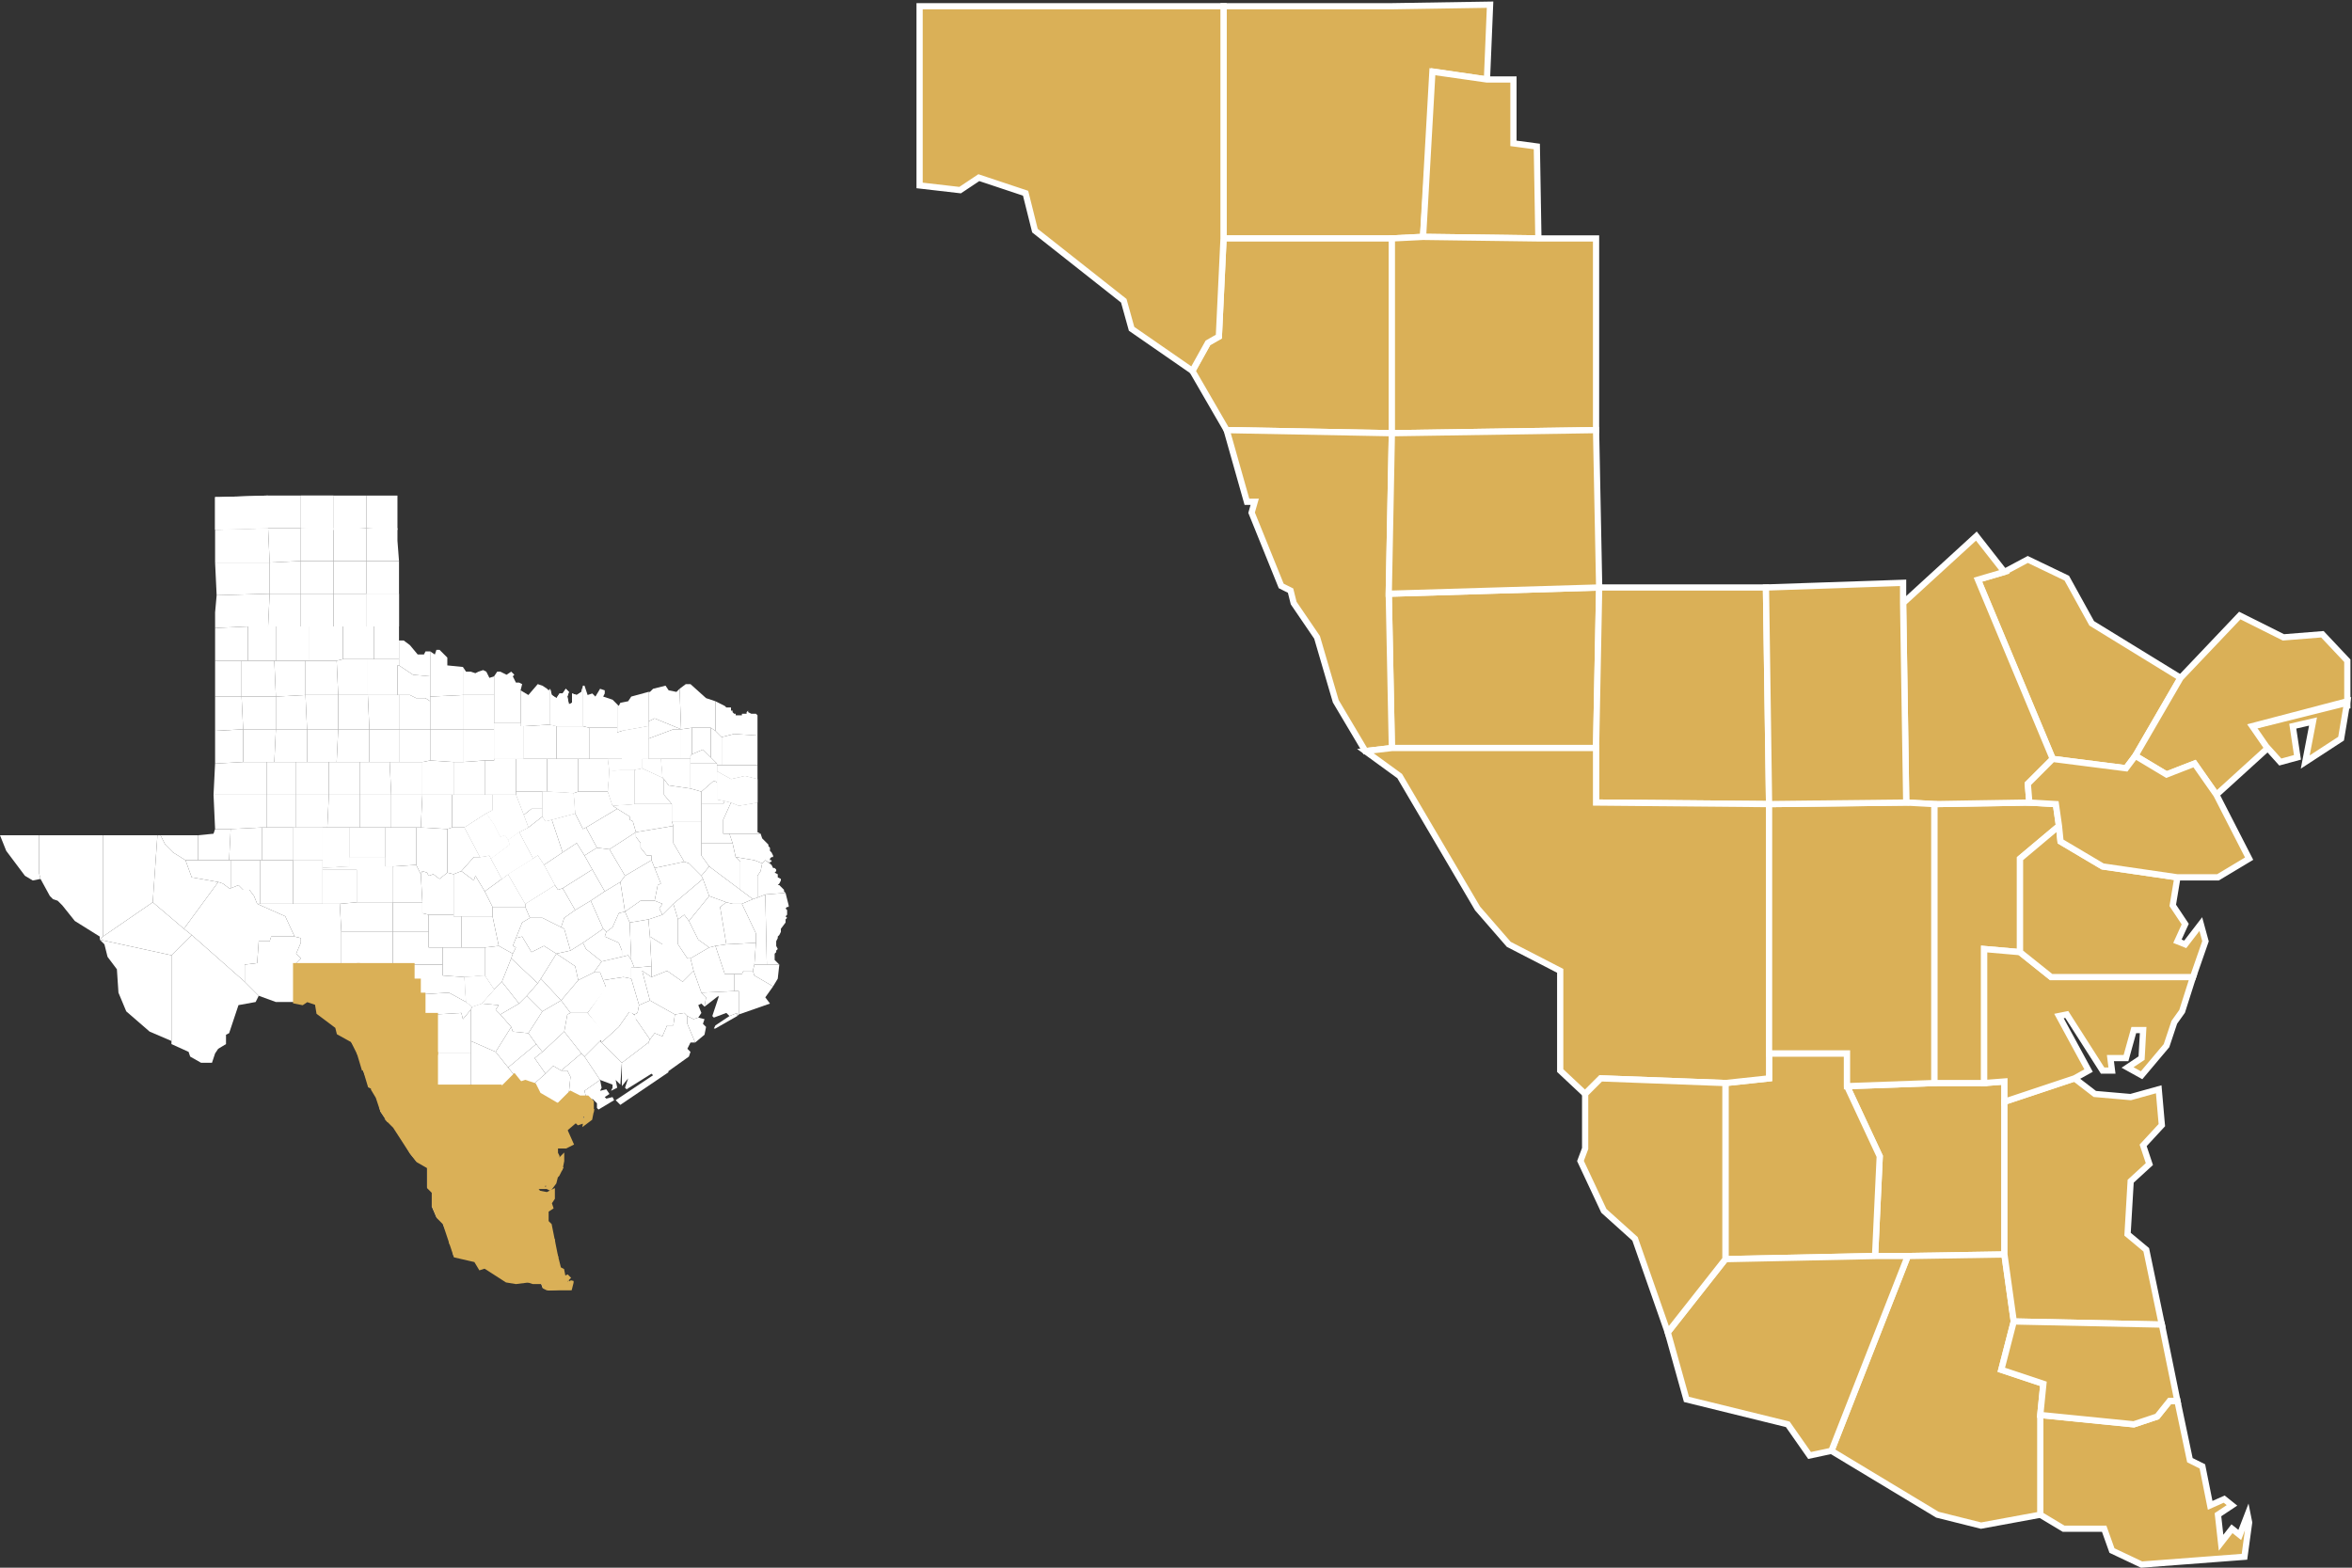 <?xml version="1.0" encoding="UTF-8"?><svg id="a" xmlns="http://www.w3.org/2000/svg" xmlns:xlink="http://www.w3.org/1999/xlink" viewBox="0 0 150.9 100.6"><rect x="0" y="0" width="150.9" height="100.6" fill="#333333" stroke="none"/><defs><clipPath id="b"><rect x="58.7" width="92.2" height="100.6" fill="none" stroke-width="0"/></clipPath><clipPath id="c"><rect x="58.7" width="92.2" height="100.6" fill="none" stroke-width="0"/></clipPath><clipPath id="d"><rect x="58.7" width="92.2" height="100.6" fill="none" stroke-width="0"/></clipPath><clipPath id="e"><rect x="58.7" width="92.2" height="100.6" fill="none" stroke-width="0"/></clipPath><clipPath id="f"><rect x="58.7" width="92.2" height="100.6" fill="none" stroke-width="0"/></clipPath><clipPath id="g"><rect y="31.7" width="50.6" height="51.1" fill="none" stroke-width="0"/></clipPath><clipPath id="h"><rect y="31.7" width="50.6" height="51.1" fill="none" stroke-width="0"/></clipPath><clipPath id="i"><rect y="31.7" width="50.6" height="51.1" fill="none" stroke-width="0"/></clipPath></defs><polygon points="132.6 37.1 130.1 35.9 128.6 36.7 126.9 37.2 131.7 48.7 136.4 49.3 137 48.5 139.9 43.5 134.2 40 132.6 37.1" fill="#dab057" stroke-width="0"/><polygon points="132.6 37.1 130.1 35.9 128.6 36.7 126.9 37.2 131.7 48.7 136.4 49.3 137 48.5 139.9 43.5 134.2 40 132.6 37.1" fill="none" stroke="#fff" stroke-width=".4"/><polygon points="127.3 69.5 124.1 69.5 118.5 69.7 120.6 74.2 120.3 80.6 122.4 80.6 128.6 80.5 128.6 70.7 128.6 69.4 127.3 69.5" fill="#dab057" stroke-width="0"/><polygon points="127.3 69.5 124.1 69.5 118.5 69.7 120.6 74.2 120.3 80.6 122.4 80.6 128.6 80.5 128.6 70.7 128.6 69.4 127.3 69.5" fill="none" stroke="#fff" stroke-width=".4"/><polygon points="139.2 89.9 138.4 90.9 136.9 91.4 130.9 90.8 130.9 97.2 132.4 98.1 135 98.1 135.5 99.5 137.4 100.4 144 99.9 144.3 97.7 144.2 97.2 143.7 98.5 143.2 98.1 142.5 99 142.3 97.2 143.2 96.6 142.7 96.2 141.8 96.6 141.3 94.1 140.5 93.7 139.7 89.9 139.2 89.9" fill="#dab057" stroke-width="0"/><g clip-path="url(#b)"><polygon points="130.9 90.8 130.9 97.2 132.4 98.1 135 98.1 135.5 99.5 137.4 100.4 144 99.9 144.3 97.7 144.2 97.2 143.7 98.5 143.2 98.1 142.5 99 142.3 97.2 143.2 96.6 142.7 96.2 141.8 96.6 141.3 94.1 140.5 93.7 139.7 89.9 139.2 89.9 138.4 90.9 136.9 91.4 130.9 90.8" fill="none" stroke="#fff" stroke-width=".4"/></g><polygon points="89.1 38.1 89.3 48 102.4 48 102.6 37.7 89.1 38.1" fill="#dab057" stroke-width="0"/><polygon points="89.1 38.1 89.3 48 102.4 48 102.6 37.7 89.1 38.1" fill="none" stroke="#fff" stroke-width=".4"/><polygon points="89.3 .4 78.5 .4 78.5 15.3 89.3 15.3 91.3 15.2 92 4.6 95.4 5.1 95.6 .3 89.3 .4" fill="#dab057" stroke-width="0"/><g clip-path="url(#c)"><polygon points="95.6 .3 89.3 .4 78.5 .4 78.5 15.3 89.3 15.3 91.3 15.2 92 4.6 95.4 5.1 95.6 .3" fill="none" stroke="#fff" stroke-width=".4"/></g><polygon points="128.6 80.5 122.4 80.6 117.5 93.1 124.3 97.2 127.1 97.9 130.9 97.2 130.9 90.8 131.1 88.8 128.4 87.9 129.2 84.8 128.6 80.5" fill="#dab057" stroke-width="0"/><polygon points="128.6 80.5 122.4 80.6 117.5 93.1 124.3 97.2 127.1 97.9 130.9 97.2 130.9 90.8 131.1 88.8 128.4 87.9 129.2 84.8 128.6 80.5" fill="none" stroke="#fff" stroke-width=".4"/><polygon points="113.5 67.6 113.5 69.2 110.7 69.5 110.7 80.8 120.3 80.6 120.6 74.2 118.5 69.7 118.5 67.6 113.5 67.6" fill="#dab057" stroke-width="0"/><polygon points="113.5 67.6 113.5 69.2 110.7 69.5 110.7 80.8 120.3 80.6 120.6 74.2 118.5 69.7 118.5 67.6 113.5 67.6" fill="none" stroke="#fff" stroke-width=".4"/><polygon points="130.2 51.5 131.9 51.6 132.1 53 129.6 55.1 129.6 61.1 127.3 60.9 127.3 69.5 124.1 69.5 124.1 51.6 130.2 51.5" fill="#dab057" stroke-width="0"/><polygon points="130.2 51.5 131.9 51.6 132.1 53 129.6 55.1 129.6 61.1 127.3 60.9 127.3 69.5 124.1 69.5 124.1 51.6 130.2 51.5" fill="none" stroke="#fff" stroke-width=".4"/><polygon points="128.6 80.5 128.6 70.7 133.1 69.2 134.4 70.2 136.7 70.4 138.5 69.9 138.7 72.2 137.5 73.5 137.9 74.7 136.7 75.8 136.5 79.2 137.7 80.2 138.7 85 129.2 84.8 128.6 80.5" fill="#dab057" stroke-width="0"/><polygon points="128.6 80.5 128.6 70.7 133.1 69.2 134.4 70.2 136.7 70.4 138.5 69.9 138.7 72.2 137.5 73.5 137.9 74.7 136.7 75.8 136.5 79.2 137.7 80.2 138.7 85 129.2 84.8 128.6 80.5" fill="none" stroke="#fff" stroke-width=".4"/><polygon points="89.3 15.3 78.5 15.3 78.2 21.6 77.5 22 76.5 23.8 78.7 27.6 89.3 27.8 89.3 15.3" fill="#dab057" stroke-width="0"/><polygon points="89.3 15.3 78.5 15.3 78.2 21.6 77.5 22 76.5 23.8 78.7 27.6 89.3 27.8 89.3 15.3" fill="none" stroke="#fff" stroke-width=".4"/><polygon points="129.6 61.1 127.3 60.9 127.3 69.5 128.6 69.4 128.6 70.7 133.1 69.2 134 68.7 132.1 65.2 132.6 65.1 134.9 68.7 135.4 68.7 135.5 68.7 135.4 67.9 136.4 67.9 136.9 66.1 137.5 66.1 137.4 67.9 136.5 68.5 137.4 69 139 67.1 139.5 65.6 140 64.9 140.7 62.7 131.6 62.7 129.6 61.1" fill="#dab057" stroke-width="0"/><polygon points="129.6 61.1 127.3 60.9 127.3 69.5 128.6 69.4 128.6 70.7 133.1 69.2 134 68.7 132.1 65.2 132.6 65.1 134.9 68.7 135.4 68.7 135.5 68.7 135.4 67.9 136.4 67.9 136.9 66.1 137.5 66.1 137.4 67.9 136.5 68.5 137.4 69 139 67.1 139.5 65.6 140 64.9 140.7 62.7 131.6 62.7 129.6 61.1" fill="none" stroke="#fff" stroke-width=".4"/><polygon points="113.3 37.7 102.6 37.7 102.4 48 102.4 51.5 113.5 51.6 113.3 37.7" fill="#dab057" stroke-width="0"/><polygon points="113.3 37.7 102.6 37.7 102.4 48 102.4 51.5 113.5 51.6 113.3 37.7" fill="none" stroke="#fff" stroke-width=".4"/><polygon points="126.8 34.4 122.1 38.7 122.3 51.5 124.1 51.6 130.2 51.5 130.1 50.3 131.7 48.7 126.9 37.2 128.6 36.7 126.8 34.4" fill="#dab057" stroke-width="0"/><polygon points="126.8 34.4 122.1 38.7 122.3 51.5 124.1 51.6 130.2 51.5 130.1 50.3 131.7 48.7 126.9 37.2 128.6 36.7 126.8 34.4" fill="none" stroke="#fff" stroke-width=".4"/><polygon points="89.3 27.8 78.7 27.6 80 32.2 80.5 32.2 80.3 32.9 82.2 37.6 82.8 37.9 83 38.7 84.5 40.9 85.7 45 87.6 48.2 89.3 48 89.1 38.1 89.3 27.8" fill="#dab057" stroke-width="0"/><polygon points="89.3 27.8 78.7 27.6 80 32.2 80.5 32.2 80.3 32.9 82.2 37.6 82.8 37.9 83 38.7 84.5 40.9 85.7 45 87.6 48.2 89.3 48 89.1 38.1 89.3 27.8" fill="none" stroke="#fff" stroke-width=".4"/><polygon points="129.6 55.1 129.6 61.1 131.6 62.7 140.7 62.7 141.5 60.4 141.2 59.3 140.2 60.6 139.7 60.4 140.2 59.3 139.4 58.1 139.7 56.3 134.9 55.6 132.2 54 132.1 53 129.6 55.1" fill="#dab057" stroke-width="0"/><polygon points="129.6 55.1 129.6 61.1 131.6 62.7 140.7 62.7 141.5 60.4 141.2 59.3 140.2 60.6 139.7 60.4 140.2 59.3 139.4 58.1 139.7 56.3 134.9 55.6 132.2 54 132.1 53 129.6 55.1" fill="none" stroke="#fff" stroke-width=".4"/><polygon points="95.4 5.1 91.9 4.6 91.3 15.2 98.7 15.3 98.6 9.4 97.1 9.2 97.1 5.1 95.4 5.1" fill="#dab057" stroke-width="0"/><polygon points="95.4 5.1 91.9 4.6 91.3 15.2 98.7 15.3 98.6 9.4 97.1 9.2 97.1 5.1 95.4 5.1" fill="none" stroke="#fff" stroke-width=".4"/><polygon points="139.9 43.5 137 48.5 139 49.7 140.8 49 142.2 51 145.5 48 144.7 46.8 150.6 45.3 150.6 42.4 149 40.7 146.5 40.9 143.7 39.5 139.9 43.5" fill="#dab057" stroke-width="0"/><g clip-path="url(#d)"><polygon points="149 40.7 146.5 40.9 143.7 39.5 139.9 43.5 137 48.5 139 49.7 140.8 49 142.2 51 145.5 48 144.7 46.8 150.6 45.3 150.6 42.4 149 40.7" fill="none" stroke="#fff" stroke-width=".4"/></g><polygon points="137 48.5 136.4 49.3 131.7 48.7 130.1 50.3 130.2 51.5 131.9 51.6 132.1 53 132.2 54 134.9 55.6 139.7 56.3 142.3 56.3 144.3 55.1 142.2 51 140.8 49 139 49.7 137 48.5" fill="#dab057" stroke-width="0"/><polygon points="137 48.5 136.4 49.3 131.7 48.7 130.1 50.3 130.2 51.5 131.9 51.6 132.1 53 132.2 54 134.9 55.6 139.7 56.3 142.3 56.3 144.3 55.1 142.2 51 140.8 49 139 49.7 137 48.5" fill="none" stroke="#fff" stroke-width=".4"/><polygon points="122.4 80.6 120.3 80.6 110.7 80.8 107 85.5 108.2 89.8 114.7 91.4 116.1 93.4 117.5 93.1 122.4 80.6" fill="#dab057" stroke-width="0"/><polygon points="122.4 80.6 120.3 80.6 110.7 80.8 107 85.5 108.2 89.8 114.7 91.4 116.1 93.4 117.5 93.1 122.4 80.6" fill="none" stroke="#fff" stroke-width=".4"/><polygon points="89.3 15.3 89.3 27.8 102.4 27.6 102.4 15.3 98.7 15.3 91.3 15.2 89.3 15.3" fill="#dab057" stroke-width="0"/><polygon points="89.3 15.3 89.3 27.8 102.4 27.6 102.4 15.3 98.7 15.3 91.3 15.2 89.3 15.3" fill="none" stroke="#fff" stroke-width=".4"/><polygon points="73.6 .4 59 .4 59 11.9 61.6 12.2 62.8 11.4 65.8 12.4 66.4 14.8 72.1 19.3 72.6 21.1 76.5 23.8 77.5 22 78.2 21.6 78.5 15.3 78.5 .4 73.6 .4" fill="#dab057" stroke-width="0"/><g clip-path="url(#e)"><polygon points="73.6 .4 59 .4 59 11.9 61.6 12.2 62.8 11.4 65.8 12.4 66.4 14.8 72.1 19.3 72.6 21.1 76.5 23.8 77.5 22 78.2 21.6 78.5 15.3 78.5 .4 73.6 .4" fill="none" stroke="#fff" stroke-width=".4"/></g><polygon points="113.5 51.6 113.5 67.6 113.5 69.2 110.7 69.5 102.7 69.2 101.7 70.2 100.1 68.7 100.1 64.1 100.1 62.3 96.8 60.6 94.8 58.3 89.8 49.8 87.6 48.2 89.3 48 102.4 48 102.4 51.5 113.5 51.6" fill="#dab057" stroke-width="0"/><polygon points="113.5 51.6 113.5 67.6 113.5 69.2 110.7 69.5 102.7 69.2 101.7 70.2 100.1 68.7 100.1 64.1 100.1 62.3 96.8 60.6 94.8 58.3 89.8 49.8 87.6 48.2 89.3 48 102.4 48 102.4 51.5 113.5 51.6" fill="none" stroke="#fff" stroke-width=".4"/><polygon points="129.2 84.8 128.4 87.9 131.1 88.8 130.9 90.8 136.9 91.4 138.4 90.9 139.2 89.9 139.7 89.9 138.7 85 129.2 84.8" fill="#dab057" stroke-width="0"/><polygon points="129.2 84.8 128.4 87.9 131.1 88.8 130.9 90.8 136.9 91.4 138.4 90.9 139.2 89.9 139.7 89.9 138.7 85 129.2 84.8" fill="none" stroke="#fff" stroke-width=".4"/><polygon points="110.7 69.5 102.7 69.2 101.7 70.2 101.7 73.7 101.4 74.5 102.9 77.7 104.9 79.5 107 85.5 110.7 80.8 110.7 69.5" fill="#dab057" stroke-width="0"/><polygon points="110.7 69.5 102.7 69.2 101.7 70.2 101.7 73.7 101.4 74.5 102.9 77.7 104.9 79.5 107 85.5 110.7 80.8 110.7 69.5" fill="none" stroke="#fff" stroke-width=".4"/><polygon points="102.4 27.6 89.3 27.8 89.1 38.1 102.6 37.7 102.4 27.6" fill="#dab057" stroke-width="0"/><polygon points="102.4 27.6 89.3 27.8 89.1 38.1 102.6 37.7 102.4 27.6" fill="none" stroke="#fff" stroke-width=".4"/><polygon points="124.1 69.5 118.5 69.7 118.5 67.6 113.5 67.6 113.5 51.6 122.3 51.5 124.1 51.6 124.1 69.5" fill="#dab057" stroke-width="0"/><polygon points="124.1 69.5 118.5 69.7 118.5 67.6 113.5 67.6 113.5 51.6 122.3 51.5 124.1 51.6 124.1 69.5" fill="none" stroke="#fff" stroke-width=".4"/><polygon points="122.1 38.7 122.1 37.4 113.3 37.7 113.5 51.6 122.3 51.5 122.1 38.7" fill="#dab057" stroke-width="0"/><polygon points="122.1 38.7 122.1 37.4 113.3 37.7 113.5 51.6 122.3 51.5 122.1 38.7" fill="none" stroke="#fff" stroke-width=".4"/><polygon points="144.6 46.8 145.4 47.9 146.3 48.9 147.4 48.6 147.1 46.6 148.4 46.3 147.9 48.9 150.2 47.4 150.6 45.3 144.6 46.8" fill="#dab057" stroke-width="0"/><g clip-path="url(#f)"><polygon points="150.6 45 144.5 46.6 145.4 47.9 146.3 48.9 147.4 48.6 147.1 46.6 148.4 46.3 147.9 48.9 150.2 47.4 150.6 45" fill="none" stroke="#fff" stroke-width=".4"/></g><polygon points="48.6 51.5 48.6 50 47.8 49.8 46.9 50 46 49.5 46 50.2 46 51.3 46.5 51.4 46.9 51.5 47.4 51.7 48.6 51.5" fill="#fff" stroke-width="0"/><polygon points="48.6 51.5 48.6 50 47.8 49.8 46.9 50 46 49.5 46 50.2 46 51.3 46.5 51.4 46.9 51.5 47.4 51.7 48.6 51.5" fill="none" stroke="#fff" stroke-width="0"/><polygon points="19.3 31.8 19.3 33.9 21.4 34 21.4 31.8 19.3 31.8" fill="#fff" stroke-width="0"/><polygon points="21.4 31.8 19.3 31.8 19.3 33.9 21.4 33.9 21.4 31.8" fill="none" stroke="#fff" stroke-width="0"/><polygon points="32.6 53.9 32.4 53.6 32.1 53.7 31.7 52.9 31.2 52.2 29.8 53.1 30.8 55 31.4 54.9 31.5 55.1 32.7 54.2 32.6 53.9" fill="#fff" stroke-width="0"/><polygon points="32.6 53.9 32.4 53.6 32.1 53.7 31.7 52.9 31.2 52.2 29.8 53.1 30.8 55 31.4 54.9 31.5 55.1 32.7 54.2 32.6 53.9" fill="none" stroke="#fff" stroke-width="0"/><polygon points="37.4 44 37.3 44.4 37 44.6 36.7 44.5 36.7 45.1 36.5 45.2 36.4 44.7 36.5 44.4 36.3 44.2 36.1 44.5 35.9 44.5 35.7 44.8 35.4 44.6 35.3 44.2 35.3 46.5 35.7 46.6 37.4 46.6 37.4 44" fill="#fff" stroke-width="0"/><polygon points="37.4 44 37.3 44.4 37 44.6 36.7 44.5 36.7 45.1 36.5 45.2 36.4 44.7 36.5 44.4 36.3 44.2 36.1 44.5 35.9 44.5 35.7 44.8 35.4 44.6 35.3 44.2 35.3 46.5 35.7 46.6 37.4 46.6 37.4 44" fill="none" stroke="#fff" stroke-width="0"/><polygon points="32.6 56.1 34.2 55.1 34.5 54.9 34.9 55.5 35.6 56.8 33.7 58 32.6 56.1" fill="#fff" stroke-width="0"/><polygon points="32.6 56.1 34.2 55.1 34.5 54.9 34.9 55.5 35.6 56.8 33.7 58 32.6 56.1" fill="none" stroke="#fff" stroke-width="0"/><polygon points="25.6 40.2 24 40.2 23.5 40.2 23.5 38.1 25.6 38.1 25.6 38.9 25.6 40.2" fill="#fff" stroke-width="0"/><polygon points="25.6 40.2 24 40.2 23.5 40.2 23.5 38.1 25.6 38.1 25.6 38.9 25.6 40.2" fill="none" stroke="#fff" stroke-width="0"/><polygon points="32.5 76.4 31.3 76.4 31.3 76 30.2 76 30.2 72.6 32.1 72.6 32.5 72.6 32.5 76.4" fill="#fff" stroke-width="0"/><polygon points="32.5 76.4 31.3 76.4 31.3 76 30.2 76 30.2 72.6 32.1 72.6 32.5 72.6 32.5 76.4" fill="none" stroke="#fff" stroke-width="0"/><polygon points="31.6 51 33.1 51 33.6 52.3 33.9 53.1 33.3 53.4 32.6 53.9 32.4 53.6 32.1 53.7 31.7 52.9 31.2 52.2 31.6 52 31.6 51" fill="#fff" stroke-width="0"/><polygon points="31.6 51 33.1 51 33.6 52.3 33.9 53.1 33.3 53.4 32.6 53.9 32.4 53.6 32.1 53.7 31.7 52.9 31.2 52.2 31.6 52 31.6 51" fill="none" stroke="#fff" stroke-width="0"/><polygon points="20.7 53.1 20.7 55.2 18.8 55.2 18.8 53.1 19 53.1 20.7 53.1" fill="#fff" stroke-width="0"/><polygon points="20.7 53.1 20.7 55.2 18.8 55.2 18.8 53.1 19 53.1 20.7 53.1" fill="none" stroke="#fff" stroke-width="0"/><polygon points="32.6 53.9 33.3 53.4 34.2 55.1 32.6 56.1 32.2 56.4 31.5 55.1 32.7 54.2 32.6 53.9" fill="#fff" stroke-width="0"/><polygon points="32.6 53.9 33.3 53.4 34.2 55.1 32.6 56.1 32.2 56.4 31.5 55.1 32.7 54.2 32.6 53.9" fill="none" stroke="#fff" stroke-width="0"/><polygon points="39.9 46.9 41.6 46.6 41.6 47.4 41.6 48.7 41.2 48.7 41.2 49.3 40.7 49.4 39.9 49.4 39.9 48.7 39.9 46.9" fill="#fff" stroke-width="0"/><polygon points="39.9 46.9 41.6 46.6 41.6 47.4 41.6 48.7 41.2 48.7 41.2 49.3 40.7 49.4 39.9 49.4 39.9 48.7 39.9 46.9" fill="none" stroke="#fff" stroke-width="0"/><polygon points="31.7 46.4 33.4 46.4 33.4 46.6 33.6 46.6 33.6 48.7 33.1 48.7 31.7 48.7 31.7 46.8 31.7 46.4" fill="#fff" stroke-width="0"/><polygon points="31.7 46.4 33.4 46.4 33.4 46.6 33.6 46.6 33.6 48.7 33.1 48.7 31.7 48.7 31.7 46.8 31.7 46.4" fill="none" stroke="#fff" stroke-width="0"/><polygon points="34.8 50.8 35.1 50.8 36.8 50.9 36.9 52.2 35.4 52.6 35 52.7 34.8 52.4 34.8 51.9 34.8 50.8" fill="#fff" stroke-width="0"/><polygon points="34.8 50.8 35.1 50.8 36.8 50.9 36.9 52.2 35.4 52.6 35 52.7 34.8 52.4 34.8 51.9 34.8 50.8" fill="none" stroke="#fff" stroke-width="0"/><polygon points="39.9 49.4 40.7 49.4 40.7 51.6 39.3 51.7 39 50.8 39.1 49.5 39.9 49.4" fill="#fff" stroke-width="0"/><polygon points="39.9 49.4 40.7 49.4 40.7 51.6 39.3 51.7 39 50.8 39.1 49.5 39.9 49.4" fill="none" stroke="#fff" stroke-width="0"/><polygon points="31.1 62.6 31.7 63.5 30.9 64.4 30.3 64.6 29.9 64.3 29.8 62.7 31.1 62.6" fill="#fff" stroke-width="0"/><polygon points="31.1 62.6 31.7 63.5 30.9 64.4 30.3 64.6 29.9 64.3 29.8 62.7 31.1 62.6" fill="none" stroke="#fff" stroke-width="0"/><polygon points="32 69.9 32 69.7 30.2 69.7 30.2 72.6 32.1 72.6 32 69.9" fill="#fff" stroke-width="0"/><polygon points="32 69.9 32 69.7 30.2 69.7 30.2 72.6 32.1 72.6 32 69.9" fill="none" stroke="#fff" stroke-width="0"/><polygon points="42.4 48.7 41.6 48.7 41.2 48.7 41.2 49.3 42.5 49.9 42.4 48.7" fill="#fff" stroke-width="0"/><polygon points="42.4 48.7 41.6 48.7 41.2 48.7 41.2 49.3 42.5 49.9 42.4 48.7" fill="none" stroke="#fff" stroke-width="0"/><polygon points="39.9 49.4 39.9 48.7 39 48.7 39.1 49.5 39.9 49.4" fill="#fff" stroke-width="0"/><polygon points="39.9 49.4 39.9 48.7 39 48.7 39.1 49.5 39.9 49.4" fill="none" stroke="#fff" stroke-width="0"/><polygon points="20.7 55.8 20.7 55.7 22.4 55.6 22.4 55 24.7 55 24.7 55.6 25.2 55.6 25.2 57.9 22.9 57.9 22.9 55.8 20.7 55.8" fill="#fff" stroke-width="0"/><polygon points="20.7 55.8 20.7 55.7 22.4 55.6 22.4 55 24.7 55 24.7 55.6 25.2 55.6 25.2 57.9 22.9 57.9 22.9 55.8 20.7 55.8" fill="none" stroke="#fff" stroke-width="0"/><polygon points="48.6 51.5 48.6 50 47.8 49.8 46.9 50 46 49.5 46 50.2 46 51.3 46.5 51.4 46.9 51.5 47.4 51.7 48.6 51.5" fill="#fff" stroke-width="0"/><polygon points="48.6 51.5 48.6 50 47.8 49.8 46.9 50 46 49.5 46 50.2 46 51.3 46.5 51.4 46.9 51.5 47.4 51.7 48.6 51.5" fill="none" stroke="#fff" stroke-width="0"/><polygon points="19.3 31.8 19.3 33.9 21.4 34 21.4 31.8 19.3 31.8" fill="#fff" stroke-width="0"/><polygon points="21.4 31.8 19.3 31.8 19.3 33.9 21.4 33.9 21.4 31.8" fill="none" stroke="#fff" stroke-width="0"/><polygon points="48.3 57.7 48.6 57.6 49.1 57.4 49.2 61.9 48.4 61.9 48.5 60.5 48.5 59.9 47.6 58 48.3 57.7" fill="#fff" stroke-width="0"/><polygon points="48.3 57.7 48.6 57.6 49.1 57.4 49.2 61.9 48.4 61.9 48.5 60.5 48.5 59.9 47.6 58 48.3 57.7" fill="none" stroke="#fff" stroke-width="0"/><polygon points="49.1 57.4 49.2 61.9 50 61.9 49.7 61.6 49.7 61.2 49.8 61.1 49.8 61 49.9 60.9 49.8 60.7 49.8 60.5 49.8 60.4 49.9 60.2 49.9 60.2 49.9 60.1 50 60 50.1 59.8 50.1 59.6 50.4 59.2 50.4 59.1 50.4 59 50.5 58.9 50.4 58.8 50.5 58.7 50.5 58.6 50.5 58.5 50.5 58.5 50.5 58.4 50.4 58.3 50.5 58.2 50.6 58.2 50.6 58.1 50.4 57.3 49.1 57.4" fill="#fff" stroke-width="0"/><polygon points="50 61.9 49.7 61.6 49.7 61.2 49.8 61.1 49.8 61 49.9 60.9 49.8 60.7 49.8 60.5 49.8 60.4 49.9 60.2 49.9 60.2 49.9 60.1 50 60 50.1 59.8 50.1 59.6 50.4 59.2 50.4 59.1 50.4 59 50.5 58.9 50.4 58.8 50.5 58.7 50.5 58.6 50.5 58.5 50.5 58.5 50.5 58.4 50.4 58.3 50.5 58.2 50.6 58.2 50.6 58.1 50.4 57.3 49.1 57.4 49.2 61.9 50 61.9" fill="none" stroke="#fff" stroke-width="0"/><polygon points="43.2 53 40.8 53.4 40.8 53.7 41.1 54.1 41.1 54.4 41.5 54.9 41.8 54.9 41.8 55.2 42 55.7 43.9 55.3 43.2 54.1 43.2 53" fill="#fff" stroke-width="0"/><polygon points="43.2 53 40.8 53.4 40.8 53.7 41.1 54.1 41.1 54.4 41.5 54.9 41.8 54.9 41.8 55.2 42 55.7 43.9 55.3 43.2 54.1 43.2 53" fill="none" stroke="#fff" stroke-width="0"/><polygon points="17.1 51 13.7 51 13.8 53.2 14.8 53.2 16.8 53.1 17.1 53.1 17.1 51" fill="#fff" stroke-width="0"/><polygon points="17.1 51 13.7 51 13.8 53.2 14.8 53.2 16.8 53.1 17.1 53.1 17.1 51" fill="none" stroke="#fff" stroke-width="0"/><polygon points="45 56.2 45.5 55.6 47.5 57.1 48.3 57.7 47.6 58 47 58 46.6 57.9 45.5 57.5 45.1 56.4 45 56.2" fill="#fff" stroke-width="0"/><polygon points="45 56.2 45.5 55.6 47.5 57.1 48.3 57.7 47.6 58 47 58 46.6 57.9 45.5 57.5 45.1 56.4 45 56.2" fill="none" stroke="#fff" stroke-width="0"/><polygon points="38 71.3 36.7 71.6 36.9 71.9 37.1 72.1 37.3 72 37.3 71.6 37.5 71.5 37.4 72.1 37.9 71.8 38 71.3" fill="#fff" stroke-width="0"/><polygon points="38 71.3 36.7 71.6 36.9 71.9 37.1 72.1 37.3 72 37.3 71.6 37.5 71.5 37.4 72.1 37.9 71.8 38 71.3" fill="none" stroke="#fff" stroke-width="0"/><polygon points="29.7 44.6 31.7 44.6 31.7 46.4 31.7 46.8 29.7 46.8 29.7 44.6" fill="#fff" stroke-width="0"/><polygon points="29.7 44.6 31.7 44.6 31.7 46.4 31.7 46.8 29.7 46.8 29.7 44.6" fill="none" stroke="#fff" stroke-width="0"/><polygon points="19.3 38.1 19.3 40.2 19.8 40.2 21.4 40.2 21.4 38.1 19.3 38.1" fill="#fff" stroke-width="0"/><polygon points="19.3 38.1 19.3 40.2 19.8 40.2 21.4 40.2 21.4 38.1 19.3 38.1" fill="none" stroke="#fff" stroke-width="0"/><polygon points="15.5 42.4 15.5 44.7 13.8 44.7 13.8 42.4 15.5 42.4" fill="#fff" stroke-width="0"/><polygon points="15.5 42.4 15.5 44.7 13.8 44.7 13.8 42.4 15.5 42.4" fill="none" stroke="#fff" stroke-width="0"/><polygon points="29.7 44.6 27.6 44.7 27.6 45 27.6 46.8 29.7 46.8 29.7 44.6" fill="#fff" stroke-width="0"/><polygon points="29.7 44.6 27.6 44.7 27.6 45 27.6 46.8 29.7 46.8 29.7 44.6" fill="none" stroke="#fff" stroke-width="0"/><polygon points="34.2 69.6 33.7 69.4 33.4 69.5 33 69.6 34 72 35 72.2 35.2 72 35.7 70.9 34.6 70.2 34.2 69.6" fill="#fff" stroke-width="0"/><polygon points="34.2 69.6 33.7 69.4 33.4 69.5 33 69.6 34 72 35 72.2 35.2 72 35.7 70.9 34.6 70.2 34.2 69.6" fill="none" stroke="#fff" stroke-width="0"/><polygon points="36.1 57 35.8 57.1 35.6 56.8 33.7 58 33.7 58.2 34 58.9 34.8 58.9 36 59.5 36.2 58.9 36.9 58.4 36.1 57" fill="#fff" stroke-width="0"/><polygon points="36.1 57 35.8 57.1 35.6 56.8 33.7 58 33.7 58.2 34 58.9 34.8 58.9 36 59.5 36.2 58.9 36.9 58.4 36.1 57" fill="none" stroke="#fff" stroke-width="0"/><polygon points="30.3 64.6 30.9 64.4 32 64.5 31.8 64.8 32.1 65.1 32.8 65.9 31.8 67.5 30.2 66.8 30.2 64.8 30.3 64.6" fill="#fff" stroke-width="0"/><polygon points="30.3 64.6 30.9 64.4 32 64.5 31.8 64.8 32.1 65.1 32.8 65.9 31.8 67.5 30.2 66.8 30.2 64.8 30.3 64.6" fill="none" stroke="#fff" stroke-width="0"/><polygon points="19 48.9 19.7 48.9 21.1 48.9 21.1 51 19 51 19 48.9" fill="#fff" stroke-width="0"/><polygon points="19 48.9 19.7 48.9 21.1 48.9 21.1 51 19 51 19 48.9" fill="none" stroke="#fff" stroke-width="0"/><polygon points="48.6 47.2 48.6 45.9 48.5 45.8 48.4 45.8 48.3 45.8 48.2 45.8 48.2 45.8 48 45.7 48 45.6 47.9 45.7 47.9 45.8 47.8 45.8 47.8 45.8 47.7 45.8 47.6 45.8 47.6 45.9 47.4 45.9 47.2 45.9 47.2 45.8 47.1 45.8 47 45.7 47 45.6 46.9 45.6 46.9 45.4 46.9 45.4 46.6 45.4 46.5 45.3 45.9 45 45.9 46.9 46.3 47.3 47.1 47.1 48.6 47.2" fill="#fff" stroke-width="0"/><polygon points="48.6 47.2 48.6 45.9 48.5 45.8 48.4 45.8 48.3 45.8 48.2 45.8 48.2 45.8 48 45.7 48 45.6 47.9 45.7 47.9 45.8 47.8 45.8 47.8 45.8 47.7 45.8 47.6 45.8 47.6 45.9 47.4 45.9 47.2 45.9 47.2 45.8 47.1 45.8 47 45.7 47 45.6 46.9 45.6 46.9 45.4 46.9 45.4 46.6 45.4 46.5 45.3 45.9 45 45.9 46.9 46.3 47.3 47.1 47.1 48.6 47.2" fill="none" stroke="#fff" stroke-width="0"/><polygon points="11 61.3 12.3 60 15.7 63 16.6 63.9 16.4 64.3 15.3 64.5 14.7 66.3 14.5 66.4 14.5 66.8 14.5 67 14 67.3 13.8 67.6 13.6 68.2 12.9 68.2 12.2 67.8 12.1 67.5 11 67 11 66.8 11 61.3" fill="#fff" stroke-width="0"/><polygon points="11 61.3 12.3 60 15.7 63 16.6 63.9 16.4 64.3 15.3 64.5 14.7 66.3 14.5 66.4 14.5 66.8 14.5 67 14 67.3 13.8 67.6 13.6 68.2 12.9 68.2 12.2 67.8 12.1 67.5 11 67 11 66.8 11 61.3" fill="none" stroke="#fff" stroke-width="0"/><polygon points="22 40.2 21.4 40.2 19.8 40.2 19.8 42.4 21.6 42.4 22 42.3 22 40.2" fill="#fff" stroke-width="0"/><polygon points="22 40.2 21.4 40.2 19.8 40.2 19.8 42.4 21.6 42.4 22 42.3 22 40.2" fill="none" stroke="#fff" stroke-width="0"/><polygon points="33.1 76.4 32.5 76.4 31.3 76.4 31.7 77.3 31.7 78.7 32.1 78.7 33.4 78.7 33.4 76.6 33.4 76.3 33.1 76.4" fill="#fff" stroke-width="0"/><polygon points="33.1 76.4 32.5 76.4 31.3 76.4 31.7 77.3 31.7 78.7 32.1 78.7 33.4 78.7 33.4 76.6 33.4 76.3 33.1 76.4" fill="none" stroke="#fff" stroke-width="0"/><polygon points="29 53.1 29.8 53.1 30.8 55 30.4 55 29.6 55.9 29.1 56.1 28.7 56 28.7 53.2 29 53.1" fill="#fff" stroke-width="0"/><polygon points="29 53.1 29.8 53.1 30.8 55 30.4 55 29.6 55.9 29.1 56.1 28.7 56 28.7 53.2 29 53.1" fill="none" stroke="#fff" stroke-width="0"/><polygon points="38.9 59.8 38.7 59.6 37.4 60.5 37.6 60.9 38.6 61.7 39.9 61.4 39.9 61 39.7 60.5 38.8 60.1 38.9 59.8" fill="#fff" stroke-width="0"/><polygon points="38.9 59.8 38.7 59.6 37.4 60.5 37.6 60.9 38.6 61.7 39.9 61.4 39.9 61 39.7 60.5 38.8 60.1 38.9 59.8" fill="none" stroke="#fff" stroke-width="0"/><polygon points="38.5 69.3 37.5 70 37.6 70.4 38 70.7 38 70.5 38.3 70.8 38.3 71.1 38.4 71.2 39.4 70.6 39.3 70.4 38.9 70.5 38.8 70.4 39.1 70.2 38.9 69.9 38.5 70 38.6 69.8 38.5 69.3" fill="#fff" stroke-width="0"/><polygon points="38.5 69.3 37.5 70 37.6 70.4 38 70.7 38 70.5 38.3 70.8 38.3 71.1 38.4 71.2 39.4 70.6 39.3 70.4 38.9 70.5 38.8 70.4 39.1 70.2 38.9 69.9 38.5 70 38.6 69.8 38.5 69.3" fill="none" stroke="#fff" stroke-width="0"/><polygon points="27.1 51 27 53.1 28.7 53.2 29 53.1 29 51 27.1 51" fill="#fff" stroke-width="0"/><polygon points="27.1 51 27 53.1 28.7 53.2 29 53.1 29 51 27.1 51" fill="none" stroke="#fff" stroke-width="0"/><polygon points="35.6 80.6 35.4 80.8 35.1 80.9 33.9 80.8 33.9 82.2 34.2 82.3 34.7 82.3 34.8 82.6 35.2 82.8 36.6 82.7 36.7 82.3 36.6 82.2 36.5 82.4 36.4 82.3 36.3 82.5 36.3 82.2 36.4 82 36.3 82 36.2 82 36.1 81.5 35.9 81.4 35.7 80.6 35.6 80.6" fill="#fff" stroke-width="0"/><g clip-path="url(#g)"><polygon points="33.9 80.8 33.9 82.2 34.2 82.3 34.7 82.3 34.8 82.6 35.2 82.8 36.6 82.7 36.7 82.3 36.6 82.2 36.5 82.4 36.4 82.3 36.3 82.5 36.3 82.2 36.4 82 36.3 82 36.2 82 36.1 81.5 35.9 81.4 35.7 80.6 35.6 80.6 35.4 80.8 35.1 80.9 33.9 80.8" fill="none" stroke="#fff" stroke-width="0"/></g><polygon points="45.6 48.6 46 49 44.3 49 44.3 48.7 44.3 48.5 44.4 48.4 45.1 48.1 45.6 48.6" fill="#fff" stroke-width="0"/><polygon points="45.6 48.6 46 49 44.3 49 44.3 48.7 44.3 48.5 44.4 48.4 45.1 48.1 45.6 48.6" fill="none" stroke="#fff" stroke-width="0"/><rect x="19.3" y="36" width="2.1" height="2.1" fill="#fff" stroke-width="0"/><rect x="19.3" y="36" width="2.1" height="2.1" fill="none" stroke="#fff" stroke-width="0"/><polygon points="48.6 49.1 48.6 48.5 48.6 47.2 47.1 47.1 46.3 47.3 46.3 49.1 48.6 49.1" fill="#fff" stroke-width="0"/><polygon points="48.6 49.1 48.6 48.5 48.6 47.2 47.1 47.1 46.3 47.3 46.3 49.1 48.6 49.1" fill="none" stroke="#fff" stroke-width="0"/><polygon points="17.7 40.2 17.2 40.2 15.9 40.2 15.9 42.4 17.6 42.4 17.7 42.4 17.7 40.2" fill="#fff" stroke-width="0"/><polygon points="17.7 40.2 17.2 40.2 15.9 40.2 15.9 42.4 17.6 42.4 17.7 42.4 17.7 40.2" fill="none" stroke="#fff" stroke-width="0"/><polygon points="47.4 63.6 47.1 63.6 45 63.7 45.3 64 45.2 64.6 46.1 63.9 46.1 64 45.7 65.2 45.8 65.3 46.6 65 46.8 65.2 47.3 65 47.3 65.2 47.4 65.1 47.4 63.6" fill="#fff" stroke-width="0"/><polygon points="47.4 63.6 47.1 63.6 45 63.7 45.3 64 45.2 64.6 46.1 63.9 46.1 64 45.7 65.2 45.8 65.3 46.6 65 46.8 65.2 47.3 65 47.3 65.2 47.4 65.1 47.4 63.6" fill="none" stroke="#fff" stroke-width="0"/><polygon points="45 54.1 45 54.9 45.5 55.6 45 56.2 44.2 55.4 43.9 55.3 43.2 54.1 43.2 53 43.1 52.7 45 52.7 45 54.1" fill="#fff" stroke-width="0"/><polygon points="45 54.1 45 54.9 45.5 55.6 45 56.2 44.2 55.4 43.9 55.3 43.2 54.1 43.2 53 43.1 52.7 45 52.7 45 54.1" fill="none" stroke="#fff" stroke-width="0"/><polygon points="25.6 41.1 25.6 40.2 24 40.2 24 42.3 25.6 42.3 25.6 41.1" fill="#fff" stroke-width="0"/><polygon points="25.6 41.1 25.6 40.2 24 40.2 24 42.3 25.6 42.3 25.6 41.1" fill="none" stroke="#fff" stroke-width="0"/><polygon points="33.4 44.3 33.5 43.9 33.3 43.8 33.1 43.8 32.9 43.4 33 43.3 32.8 43.1 32.5 43.3 32.3 43.2 32.1 43.1 31.9 43.1 31.7 43.4 31.7 44.6 31.7 46.4 33.4 46.4 33.4 44.3" fill="#fff" stroke-width="0"/><polygon points="33.4 44.3 33.5 43.9 33.3 43.8 33.1 43.8 32.9 43.4 33 43.3 32.8 43.1 32.5 43.3 32.3 43.2 32.1 43.1 31.9 43.1 31.7 43.4 31.7 44.6 31.7 46.4 33.4 46.4 33.4 44.3" fill="none" stroke="#fff" stroke-width="0"/><polygon points="15.5 44.7 13.8 44.7 13.8 46 13.8 46.9 15.6 46.8 15.5 44.7" fill="#fff" stroke-width="0"/><polygon points="15.5 44.7 13.8 44.7 13.8 46 13.8 46.9 15.6 46.8 15.5 44.7" fill="none" stroke="#fff" stroke-width="0"/><polygon points="24.7 53.1 23.1 53.1 22.4 53.1 22.4 55 24.7 55 24.7 53.1" fill="#fff" stroke-width="0"/><polygon points="24.7 53.1 23.1 53.1 22.4 53.1 22.4 55 24.7 55 24.7 53.1" fill="none" stroke="#fff" stroke-width="0"/><polygon points="27 53.1 28.7 53.2 28.7 56 28.2 56.4 27.8 56.1 27.5 56.2 27.4 56 27.1 55.9 27 56.1 26.7 55.5 26.7 53.1 27 53.1" fill="#fff" stroke-width="0"/><polygon points="27 53.1 28.7 53.2 28.7 56 28.2 56.4 27.8 56.1 27.5 56.2 27.4 56 27.1 55.9 27 56.1 26.7 55.5 26.7 53.1 27 53.1" fill="none" stroke="#fff" stroke-width="0"/><polygon points="31.7 63.5 32.2 63 33.3 64.4 32.1 65.1 31.8 64.8 32 64.5 30.9 64.4 31.7 63.5" fill="#fff" stroke-width="0"/><polygon points="31.7 63.5 32.2 63 33.3 64.4 32.1 65.1 31.8 64.8 32 64.5 30.9 64.4 31.7 63.5" fill="none" stroke="#fff" stroke-width="0"/><polygon points="25.2 55.6 26.7 55.5 27 56.1 27.1 57.9 25.2 57.9 25.2 55.6" fill="#fff" stroke-width="0"/><polygon points="25.2 55.6 26.7 55.5 27 56.1 27.1 57.9 25.2 57.9 25.2 55.6" fill="none" stroke="#fff" stroke-width="0"/><polygon points="23.6 42.3 24 42.3 25.6 42.3 25.6 42.7 25.5 42.7 25.5 44.6 23.6 44.6 23.6 42.3" fill="#fff" stroke-width="0"/><polygon points="23.6 42.3 24 42.3 25.6 42.3 25.6 42.7 25.5 42.7 25.5 44.6 23.6 44.6 23.6 42.3" fill="none" stroke="#fff" stroke-width="0"/><polygon points="16.7 58 16.7 55.2 14.8 55.2 14.8 57 15.3 56.8 15.6 57.1 16 57.1 16.3 57.5 16.5 58 16.7 58" fill="#fff" stroke-width="0"/><polygon points="16.7 58 16.7 55.2 14.8 55.2 14.8 57 15.3 56.8 15.6 57.1 16 57.1 16.3 57.5 16.5 58 16.7 58" fill="none" stroke="#fff" stroke-width="0"/><polygon points="21.8 58 21.9 59.8 21.9 61.9 18.9 61.9 19.3 61.5 19 61.2 19.3 60.5 19.3 60.2 18.9 60.1 18.3 58.8 16.5 58 16.7 58 18.8 58 20.7 58 21.8 58" fill="#fff" stroke-width="0"/><polygon points="21.8 58 21.9 59.8 21.9 61.9 18.9 61.9 19.3 61.5 19 61.2 19.3 60.5 19.3 60.2 18.9 60.1 18.3 58.8 16.5 58 16.7 58 18.8 58 20.7 58 21.8 58" fill="none" stroke="#fff" stroke-width="0"/><polygon points="21.7 44.6 19.6 44.6 19.7 46.8 21.7 46.8 21.7 44.6" fill="#fff" stroke-width="0"/><polygon points="21.7 44.6 19.6 44.6 19.7 46.8 21.7 46.8 21.7 44.6" fill="none" stroke="#fff" stroke-width="0"/><polygon points="9.8 57.9 10.1 53.6 6.9 53.6 6.6 53.6 6.6 60.1 9.8 57.9" fill="#fff" stroke-width="0"/><polygon points="9.8 57.9 10.1 53.6 6.9 53.6 6.6 53.6 6.6 60.1 9.8 57.9" fill="none" stroke="#fff" stroke-width="0"/><polygon points="14 31.9 13.8 31.9 13.8 34 17.2 33.9 17.2 31.8 14 31.9" fill="#fff" stroke-width="0"/><polygon points="17.2 31.8 14 31.9 13.8 31.9 13.8 34 17.2 33.9 17.2 31.8" fill="none" stroke="#fff" stroke-miterlimit="10" stroke-width="0"/><polygon points="14 31.9 13.8 31.9 13.8 34 17.2 33.9 17.2 31.8 14 31.9" fill="#fff" stroke-width="0"/><polygon points="17.2 31.8 14 31.9 13.8 31.9 13.8 34 17.2 33.9 17.2 31.8" fill="none" stroke="#fff" stroke-width="0"/><polygon points="39 48.7 39.1 49.5 39 50.8 37.1 50.8 37.1 48.7 37.8 48.7 39 48.7" fill="#fff" stroke-width="0"/><polygon points="39 48.7 39.1 49.5 39 50.8 37.1 50.8 37.1 48.7 37.8 48.7 39 48.7" fill="none" stroke="#fff" stroke-width="0"/><polygon points="17.1 48.9 17.1 51 19 51 19 48.9 17.6 48.9 17.1 48.9" fill="#fff" stroke-width="0"/><polygon points="17.1 48.9 17.1 51 19 51 19 48.9 17.6 48.9 17.1 48.9" fill="none" stroke="#fff" stroke-width="0"/><polygon points="17.3 38.1 13.9 38.2 13.8 39.3 13.8 40.3 15.9 40.2 17.2 40.2 17.3 38.1" fill="#fff" stroke-width="0"/><polygon points="17.3 38.1 13.9 38.2 13.8 39.3 13.8 40.3 15.9 40.2 17.2 40.2 17.3 38.1" fill="none" stroke="#fff" stroke-width="0"/><polygon points="41.6 46.6 41.6 46.3 42 46.1 43.7 46.8 43.2 46.8 41.6 47.4 41.6 46.6" fill="#fff" stroke-width="0"/><polygon points="41.6 46.6 41.6 46.3 42 46.1 43.7 46.8 43.2 46.8 41.6 47.4 41.6 46.6" fill="none" stroke="#fff" stroke-width="0"/><polygon points="37.4 46.6 35.7 46.6 35.7 48.7 37.1 48.7 37.8 48.7 37.8 46.7 37.4 46.6" fill="#fff" stroke-width="0"/><polygon points="37.4 46.6 35.7 46.6 35.7 48.7 37.1 48.7 37.8 48.7 37.8 46.7 37.4 46.6" fill="none" stroke="#fff" stroke-width="0"/><polygon points="37.3 67.6 36 68.7 35.5 68.4 35 68.9 34.3 67.9 34.8 67.5 36.2 66.2 37.3 67.6" fill="#fff" stroke-width="0"/><polygon points="37.3 67.6 36 68.7 35.5 68.4 35 68.9 34.3 67.9 34.8 67.5 36.2 66.2 37.3 67.6" fill="none" stroke="#fff" stroke-width="0"/><polygon points="23.6 44.6 21.7 44.6 21.7 46.8 23.7 46.8 23.6 44.6" fill="#fff" stroke-width="0"/><polygon points="23.6 44.6 21.7 44.6 21.7 46.8 23.7 46.8 23.6 44.6" fill="none" stroke="#fff" stroke-width="0"/><polygon points="25.2 69.8 25.2 71.9 27.9 71.9 28 69.7 25.2 69.8" fill="#fff" stroke-width="0"/><polygon points="25.2 69.8 25.2 71.9 27.9 71.9 28 69.7 25.2 69.8" fill="none" stroke="#fff" stroke-width="0"/><polygon points="21.4 38.1 21.4 40.2 22 40.2 23.5 40.2 23.5 38.1 21.4 38.1" fill="#fff" stroke-width="0"/><polygon points="21.4 38.1 21.4 40.2 22 40.2 23.5 40.2 23.5 38.1 21.4 38.1" fill="none" stroke="#fff" stroke-width="0"/><polygon points="29 51 29.1 51 31.1 51 31.6 51 31.6 52 31.2 52.2 29.8 53.1 29 53.1 29 51" fill="#fff" stroke-width="0"/><polygon points="29 51 29.1 51 31.1 51 31.6 51 31.6 52 31.2 52.2 29.8 53.1 29 53.1 29 51" fill="none" stroke="#fff" stroke-width="0"/><polygon points="16.8 53.1 16.8 55.2 16.7 55.2 14.8 55.2 14.7 55.2 14.8 53.2 16.8 53.1" fill="#fff" stroke-width="0"/><polygon points="16.8 53.1 16.8 55.2 16.7 55.2 14.8 55.2 14.7 55.2 14.8 53.2 16.8 53.1" fill="none" stroke="#fff" stroke-width="0"/><polygon points="26.5 61.9 25.2 61.9 22.9 61.9 22.9 65.1 25.2 65.1 25.6 65 25.7 62.8 26.5 62.9 26.5 61.9" fill="#fff" stroke-width="0"/><polygon points="26.5 61.9 25.2 61.9 22.9 61.9 22.9 65.1 25.2 65.1 25.6 65 25.7 62.8 26.5 62.9 26.5 61.9" fill="none" stroke="#fff" stroke-width="0"/><polygon points="36.8 50.9 37.1 50.8 39 50.8 39.3 51.7 39.6 51.9 37.6 53.1 37.4 53.2 36.9 52.2 36.8 50.9" fill="#fff" stroke-width="0"/><polygon points="36.8 50.9 37.1 50.8 39 50.8 39.3 51.7 39.6 51.9 37.6 53.1 37.4 53.2 36.9 52.2 36.8 50.9" fill="none" stroke="#fff" stroke-width="0"/><polygon points="1 53.6 0 53.6 .4 54.6 1.6 56.2 2.1 56.5 2.6 56.4 2.5 56 2.5 53.6 1 53.6" fill="#fff" stroke-width="0"/><g clip-path="url(#h)"><polygon points="2.6 56.4 2.5 56 2.5 53.6 1 53.6 0 53.6 .4 54.6 1.6 56.2 2.1 56.5 2.6 56.4" fill="none" stroke="#fff" stroke-width="0"/></g><polygon points="41.6 44.4 40.5 44.7 40.3 45 39.8 45.1 39.7 45.3 39.6 45.2 39.6 46.7 39.6 47 39.9 46.9 41.6 46.6 41.6 46.3 41.6 44.4" fill="#fff" stroke-width="0"/><polygon points="41.6 44.4 40.5 44.7 40.3 45 39.8 45.1 39.7 45.3 39.6 45.2 39.6 46.7 39.6 47 39.9 46.9 41.6 46.6 41.6 46.3 41.6 44.4" fill="none" stroke="#fff" stroke-width="0"/><polygon points="38.7 62.9 38.5 62.4 38.1 62.4 37.1 62.9 36 64.2 36.6 65 37.7 65 38.9 63.4 38.7 62.9" fill="#fff" stroke-width="0"/><polygon points="38.7 62.9 38.5 62.4 38.1 62.4 37.1 62.9 36 64.2 36.6 65 37.7 65 38.9 63.4 38.7 62.9" fill="none" stroke="#fff" stroke-width="0"/><polygon points="23.1 48.9 23.1 51 25.1 51 25 48.9 23.7 48.9 23.1 48.9" fill="#fff" stroke-width="0"/><polygon points="23.1 48.9 23.1 51 25.1 51 25 48.9 23.7 48.9 23.1 48.9" fill="none" stroke="#fff" stroke-width="0"/><polygon points="19.6 42.4 19.8 42.4 21.6 42.4 21.7 44.6 19.6 44.6 19.6 42.4" fill="#fff" stroke-width="0"/><polygon points="19.6 42.4 19.8 42.4 21.6 42.4 21.7 44.6 19.6 44.6 19.6 42.4" fill="none" stroke="#fff" stroke-width="0"/><polygon points="25.6 42.7 26.5 43.3 27.6 43.4 27.6 44.7 27.6 45 27.3 44.8 26.7 44.8 26.3 44.6 25.6 44.6 25.5 44.6 25.5 42.7 25.6 42.7" fill="#fff" stroke-width="0"/><polygon points="25.6 42.7 26.5 43.3 27.6 43.4 27.6 44.7 27.6 45 27.3 44.8 26.7 44.8 26.3 44.6 25.6 44.6 25.5 44.6 25.5 42.7 25.6 42.7" fill="none" stroke="#fff" stroke-width="0"/><polygon points="44.4 46.7 43.7 46.8 43.7 48.7 44.3 48.7 44.3 48.5 44.4 48.4 44.4 46.7" fill="#fff" stroke-width="0"/><polygon points="44.4 46.7 43.7 46.8 43.7 48.7 44.3 48.7 44.3 48.5 44.4 48.4 44.4 46.7" fill="none" stroke="#fff" stroke-width="0"/><polygon points="39.1 54.5 40.8 53.4 40.8 53.7 41.1 54.1 41.1 54.4 41.5 54.9 41.8 54.9 41.8 55.2 40.1 56.2 39.1 54.5" fill="#fff" stroke-width="0"/><polygon points="39.1 54.5 40.8 53.4 40.8 53.7 41.1 54.1 41.1 54.4 41.5 54.9 41.8 54.9 41.8 55.2 40.1 56.2 39.1 54.5" fill="none" stroke="#fff" stroke-width="0"/><polygon points="30.2 67.6 30.2 69.7 28 69.7 27.9 67.6 30.2 67.6" fill="#fff" stroke-width="0"/><polygon points="30.2 67.6 30.2 69.7 28 69.7 27.9 67.6 30.2 67.6" fill="none" stroke="#fff" stroke-width="0"/><polygon points="15.6 48.9 13.8 49 13.7 51 17.1 51 17.1 48.9 15.6 48.9" fill="#fff" stroke-width="0"/><polygon points="15.6 48.9 13.8 49 13.7 51 17.1 51 17.1 48.9 15.6 48.9" fill="none" stroke="#fff" stroke-width="0"/><polygon points="46.8 65.2 45.9 65.8 45.8 66 45.9 66 47.3 65.2 47.3 65 46.8 65.2" fill="#fff" stroke-width="0"/><polygon points="46.8 65.2 45.9 65.8 45.8 66 45.9 66 47.3 65.2 47.3 65 46.8 65.2" fill="none" stroke="#fff" stroke-width="0"/><polygon points="21.7 46.8 19.7 46.8 19.7 48.9 21.1 48.9 21.6 48.9 21.7 46.8" fill="#fff" stroke-width="0"/><polygon points="21.7 46.8 19.7 46.8 19.7 48.9 21.1 48.9 21.6 48.9 21.7 46.8" fill="none" stroke="#fff" stroke-width="0"/><polygon points="29.6 60.8 28.4 60.8 28.4 61.9 28.4 62.6 29.8 62.7 31.1 62.6 31.1 60.8 29.6 60.8" fill="#fff" stroke-width="0"/><polygon points="29.6 60.8 28.4 60.8 28.4 61.9 28.4 62.6 29.8 62.7 31.1 62.6 31.1 60.8 29.6 60.8" fill="none" stroke="#fff" stroke-width="0"/><polygon points="35 68.9 34.2 69.6 34.6 70.2 35.7 70.9 36.5 70.1 36.6 69.1 36.4 68.7 36 68.7 35.5 68.4 35 68.9" fill="#fff" stroke-width="0"/><polygon points="35 68.9 34.2 69.6 34.6 70.2 35.7 70.9 36.5 70.1 36.6 69.1 36.4 68.7 36 68.7 35.5 68.4 35 68.9" fill="none" stroke="#fff" stroke-width="0"/><polygon points="34.8 64.9 36 64.2 36.6 65 36.4 65.1 36.2 66.2 34.8 67.5 34.4 67 33.9 66.3 34.8 64.9" fill="#fff" stroke-width="0"/><polygon points="34.8 64.9 36 64.2 36.6 65 36.4 65.1 36.2 66.2 34.8 67.5 34.4 67 33.9 66.3 34.8 64.9" fill="none" stroke="#fff" stroke-width="0"/><polygon points="23.5 36 21.4 36 21.4 38.1 23.5 38.1 23.5 36" fill="#fff" stroke-width="0"/><polygon points="23.5 36 21.4 36 21.4 38.1 23.5 38.1 23.5 36" fill="none" stroke="#fff" stroke-width="0"/><polygon points="39.6 45.2 39.3 44.9 38.7 44.7 38.8 44.5 38.8 44.3 38.5 44.2 38.2 44.7 38 44.5 37.7 44.6 37.5 44 37.4 44 37.4 46.6 37.8 46.7 39.6 46.7 39.6 45.2" fill="#fff" stroke-width="0"/><polygon points="39.6 45.2 39.3 44.9 38.7 44.7 38.8 44.5 38.8 44.3 38.5 44.2 38.2 44.7 38 44.5 37.7 44.6 37.5 44 37.4 44 37.4 46.6 37.8 46.7 39.6 46.7 39.6 45.2" fill="none" stroke="#fff" stroke-width="0"/><polygon points="45 50.8 45 51.6 46.4 51.6 46.5 51.4 46 51.3 46 50.2 45.8 50.1 45 50.8" fill="#fff" stroke-width="0"/><polygon points="45 50.8 45 51.6 46.4 51.6 46.5 51.4 46 51.3 46 50.2 45.8 50.1 45 50.8" fill="none" stroke="#fff" stroke-width="0"/><polygon points="40.5 61.6 40.7 62.1 41.8 62 41.7 60.1 41.6 59 40.4 59.2 40.5 61.6" fill="#fff" stroke-width="0"/><polygon points="40.5 61.6 40.7 62.1 41.8 62 41.7 60.1 41.6 59 40.4 59.2 40.5 61.6" fill="none" stroke="#fff" stroke-width="0"/><polygon points="33.3 64.4 32.1 65.1 32.8 65.9 32.9 66.2 33.9 66.3 34.8 64.9 33.8 63.9 33.3 64.4" fill="#fff" stroke-width="0"/><polygon points="33.3 64.4 32.1 65.1 32.8 65.9 32.9 66.2 33.9 66.3 34.8 64.9 33.8 63.9 33.3 64.4" fill="none" stroke="#fff" stroke-width="0"/><polygon points="17.6 42.4 17.7 44.7 19.6 44.6 19.6 42.4 17.7 42.4 17.6 42.4" fill="#fff" stroke-width="0"/><polygon points="17.6 42.4 17.7 44.7 19.6 44.6 19.6 42.4 17.7 42.4 17.6 42.4" fill="none" stroke="#fff" stroke-width="0"/><polygon points="24 40.2 23.5 40.2 22 40.2 22 42.3 23.6 42.3 24 42.3 24 40.2" fill="#fff" stroke-width="0"/><polygon points="24 40.2 23.5 40.2 22 40.2 22 42.3 23.6 42.3 24 42.3 24 40.2" fill="none" stroke="#fff" stroke-width="0"/><polygon points="27.6 41.8 27.3 41.8 27.2 42 26.8 42 26.3 41.4 25.9 41.1 25.6 41.1 25.6 42.3 25.6 42.7 26.5 43.3 27.6 43.4 27.6 41.8" fill="#fff" stroke-width="0"/><polygon points="27.6 41.8 27.3 41.8 27.2 42 26.8 42 26.3 41.4 25.9 41.1 25.6 41.1 25.6 42.3 25.6 42.7 26.5 43.3 27.6 43.4 27.6 41.8" fill="none" stroke="#fff" stroke-width="0"/><polygon points="17.2 33.9 13.8 34 13.8 35.5 13.8 36.1 17.3 36.1 17.2 33.9" fill="#fff" stroke-width="0"/><polygon points="17.2 33.9 13.8 34 13.8 35.5 13.8 36.1 17.3 36.1 17.2 33.9" fill="none" stroke="#fff" stroke-width="0"/><polygon points="27.6 46.8 27.6 48.8 27.1 48.9 25.6 48.9 25.6 46.8 27.6 46.8" fill="#fff" stroke-width="0"/><polygon points="27.6 46.8 27.6 48.8 27.1 48.9 25.6 48.9 25.6 46.8 27.6 46.8" fill="none" stroke="#fff" stroke-width="0"/><polygon points="34.5 63.1 32.8 61.5 32.2 63 33.3 64.4 33.8 63.9 34.5 63.1" fill="#fff" stroke-width="0"/><polygon points="34.5 63.1 32.8 61.5 32.2 63 33.3 64.4 33.8 63.9 34.5 63.1" fill="none" stroke="#fff" stroke-width="0"/><polygon points="25.6 36 25.5 34.7 25.5 33.9 23.5 33.9 23.5 36 25.6 36" fill="#fff" stroke-width="0"/><polygon points="25.6 36 25.5 34.7 25.5 33.9 23.5 33.9 23.5 36 25.6 36" fill="none" stroke="#fff" stroke-width="0"/><polygon points="40.7 51.6 39.3 51.7 39.6 51.9 40.4 52.4 40.4 52.6 40.6 52.7 40.8 53.4 43.2 53 43.1 52.7 43.1 51.6 40.7 51.6" fill="#fff" stroke-width="0"/><polygon points="40.7 51.6 39.3 51.7 39.6 51.9 40.4 52.4 40.4 52.6 40.6 52.7 40.8 53.4 43.2 53 43.1 52.7 43.1 51.6 40.7 51.6" fill="none" stroke="#fff" stroke-width="0"/><polygon points="32.1 78.7 31.1 81.3 32.5 82.2 33.1 82.3 33.9 82.2 33.9 80.8 33.9 80.4 33.4 80.2 33.5 79.6 33.4 78.7 32.1 78.7" fill="#fff" stroke-width="0"/><polygon points="33.4 78.7 32.1 78.7 31.1 81.3 32.5 82.2 33.1 82.3 33.9 82.2 33.9 80.8 33.9 80.4 33.4 80.2 33.5 79.6 33.4 78.7" fill="none" stroke="#fff" stroke-width="0"/><polygon points="37.6 53.1 37.4 53.2 36.9 52.2 35.4 52.6 36.1 54.7 37 54.1 37.5 54.9 38.3 54.4 37.6 53.1" fill="#fff" stroke-width="0"/><polygon points="37.6 53.1 37.4 53.2 36.9 52.2 35.4 52.6 36.1 54.7 37 54.1 37.5 54.9 38.3 54.4 37.6 53.1" fill="none" stroke="#fff" stroke-width="0"/><polygon points="17.7 44.7 15.5 44.7 15.6 46.8 17.7 46.8 17.7 44.7" fill="#fff" stroke-width="0"/><polygon points="17.7 44.7 15.5 44.7 15.6 46.8 17.7 46.8 17.7 44.7" fill="none" stroke="#fff" stroke-width="0"/><polygon points="43.7 46.8 43.2 46.8 41.6 47.4 41.6 48.7 42.4 48.7 43.7 48.7 43.7 46.8" fill="#fff" stroke-width="0"/><polygon points="43.7 46.8 43.2 46.8 41.6 47.4 41.6 48.7 42.4 48.7 43.7 48.7 43.7 46.8" fill="none" stroke="#fff" stroke-width="0"/><polygon points="42 55.7 42.4 56.7 42.2 56.8 42 57.8 42.5 58 42.3 58.3 42.5 58.7 43.2 58 45.1 56.4 45 56.2 44.2 55.4 43.9 55.3 42 55.7" fill="#fff" stroke-width="0"/><polygon points="42 55.7 42.4 56.7 42.2 56.8 42 57.8 42.5 58 42.3 58.3 42.5 58.7 43.2 58 45.1 56.4 45 56.2 44.2 55.4 43.9 55.3 42 55.7" fill="none" stroke="#fff" stroke-width="0"/><polygon points="19 51 21.1 51 21 53.1 20.7 53.1 19 53.1 19 51" fill="#fff" stroke-width="0"/><polygon points="19 51 21.1 51 21 53.1 20.7 53.1 19 53.1 19 51" fill="none" stroke="#fff" stroke-width="0"/><polygon points="6.6 60.1 6.6 53.6 2.5 53.6 2.5 56 2.6 56.4 3.2 57.5 3.4 57.7 3.7 57.8 4 58.1 4.8 59.1 6.4 60.1 6.4 60.3 6.6 60.1" fill="#fff" stroke-width="0"/><polygon points="6.6 60.1 6.6 53.6 2.5 53.6 2.5 56 2.6 56.4 3.2 57.5 3.4 57.7 3.7 57.8 4 58.1 4.8 59.1 6.4 60.1 6.4 60.3 6.6 60.1" fill="none" stroke="#fff" stroke-width="0"/><polygon points="19.3 33.9 21.4 33.9 21.4 36 19.3 36 19.3 33.9" fill="#fff" stroke-width="0"/><polygon points="19.3 33.9 21.4 33.9 21.4 36 19.3 36 19.3 33.9" fill="none" stroke="#fff" stroke-width="0"/><polygon points="22.9 57.9 22.9 55.8 20.7 55.8 20.7 58 21.8 58 22.9 57.9" fill="#fff" stroke-width="0"/><polygon points="22.9 57.9 22.9 55.8 20.7 55.8 20.7 58 21.8 58 22.9 57.9" fill="none" stroke="#fff" stroke-width="0"/><polygon points="38.6 66.9 39.9 68.2 39.8 69.6 39.5 69.3 39.6 69.8 39.2 70 39.3 69.8 39.3 69.6 38.5 69.3 37.5 67.8 38.5 66.8 38.6 66.9" fill="#fff" stroke-width="0"/><polygon points="38.6 66.9 39.9 68.2 39.8 69.6 39.5 69.3 39.6 69.8 39.2 70 39.3 69.8 39.3 69.6 38.5 69.3 37.5 67.8 38.5 66.8 38.6 66.9" fill="none" stroke="#fff" stroke-width="0"/><polygon points="9.8 57.9 11.8 59.6 12.3 60 11 61.3 6.4 60.3 6.6 60.1 9.8 57.9" fill="#fff" stroke-width="0"/><polygon points="9.8 57.9 11.8 59.6 12.3 60 11 61.3 6.4 60.3 6.6 60.1 9.8 57.9" fill="none" stroke="#fff" stroke-width="0"/><polygon points="47.4 65.1 49.4 64.4 49.1 64 49.6 63.3 48.4 62.6 48.3 62.3 47.7 62.3 47.6 62.5 47.1 62.5 47.1 63.6 47.4 63.6 47.4 65.1" fill="#fff" stroke-width="0"/><polygon points="47.4 65.1 49.4 64.4 49.1 64 49.6 63.3 48.4 62.6 48.3 62.3 47.7 62.3 47.6 62.5 47.1 62.5 47.1 63.6 47.4 63.6 47.4 65.1" fill="none" stroke="#fff" stroke-width="0"/><polygon points="30.2 76 30.2 76.3 29.7 76.4 29.7 78.7 31.7 78.7 31.7 77.3 31.3 76.4 31.3 76 30.2 76" fill="#fff" stroke-width="0"/><polygon points="30.2 76 30.2 76.3 29.7 76.4 29.7 78.7 31.7 78.7 31.7 77.3 31.3 76.4 31.3 76 30.2 76" fill="none" stroke="#fff" stroke-width="0"/><polygon points="33.7 72.6 34.1 72.6 34.1 72.9 33.6 73.4 33.6 74.6 33.1 74.6 33.1 76.4 32.5 76.4 32.5 72.6 33.7 72.6" fill="#fff" stroke-width="0"/><polygon points="33.7 72.6 34.1 72.6 34.1 72.9 33.6 73.4 33.6 74.6 33.1 74.6 33.1 76.4 32.5 76.4 32.5 72.6 33.7 72.6" fill="none" stroke="#fff" stroke-width="0"/><polygon points="25 48.9 25.6 48.9 27.1 48.9 27.1 51 25.1 51 25 48.9" fill="#fff" stroke-width="0"/><polygon points="25 48.9 25.6 48.9 27.1 48.9 27.1 51 25.1 51 25 48.9" fill="none" stroke="#fff" stroke-width="0"/><polygon points="34.8 67.5 34.4 67 32.6 68.5 33 69 33.4 69.5 33.7 69.4 34.2 69.6 35 68.9 34.3 67.9 34.8 67.5" fill="#fff" stroke-width="0"/><polygon points="34.8 67.5 34.4 67 32.6 68.5 33 69 33.4 69.5 33.7 69.4 34.2 69.6 35 68.9 34.3 67.9 34.8 67.5" fill="none" stroke="#fff" stroke-width="0"/><polygon points="33.4 78.7 33.4 76.6 34.3 76.3 34.6 76.5 35.1 76.6 35.5 76.4 35.5 76.9 35.3 77.2 35.3 77.5 35.1 77.7 35.1 78.4 35.3 78.6 35.5 79.6 33.5 79.6 33.4 78.7" fill="#fff" stroke-width="0"/><polygon points="33.4 78.7 33.4 76.6 34.3 76.3 34.6 76.5 35.1 76.6 35.5 76.4 35.5 76.9 35.3 77.2 35.3 77.5 35.1 77.7 35.1 78.4 35.3 78.6 35.5 79.6 33.5 79.6 33.4 78.7" fill="none" stroke="#fff" stroke-width="0"/><polygon points="23.7 46.8 21.7 46.8 21.6 48.9 23.1 48.9 23.7 48.9 23.7 46.8" fill="#fff" stroke-width="0"/><polygon points="23.7 46.8 21.7 46.8 21.6 48.9 23.1 48.9 23.7 48.9 23.7 46.8" fill="none" stroke="#fff" stroke-width="0"/><polygon points="29.8 62.7 28.4 62.6 28.4 61.9 26.5 61.9 26.5 62.9 26.8 62.9 26.8 63.8 27.1 63.8 28.8 63.7 29.9 64.3 29.8 62.7" fill="#fff" stroke-width="0"/><polygon points="29.8 62.7 28.4 62.6 28.4 61.9 26.5 61.9 26.5 62.9 26.8 62.9 26.8 63.8 27.1 63.8 28.8 63.7 29.9 64.3 29.8 62.7" fill="none" stroke="#fff" stroke-width="0"/><polygon points="27.5 59.8 25.2 59.8 25.2 61.9 26.5 61.9 28.4 61.9 28.4 60.8 27.5 60.8 27.5 59.8" fill="#fff" stroke-width="0"/><polygon points="27.5 59.8 25.2 59.8 25.2 61.9 26.5 61.9 28.4 61.9 28.4 60.8 27.5 60.8 27.5 59.8" fill="none" stroke="#fff" stroke-width="0"/><polygon points="25.6 44.6 25.5 44.6 23.6 44.6 23.7 46.8 25.6 46.8 25.6 44.6" fill="#fff" stroke-width="0"/><polygon points="25.6 44.6 25.5 44.6 23.6 44.6 23.7 46.8 25.6 46.8 25.6 44.6" fill="none" stroke="#fff" stroke-width="0"/><polygon points="25.2 65.1 22.9 65.1 22.9 66.4 22.7 66.4 22.5 66.8 23 67.6 25.2 67.7 25.2 65.1" fill="#fff" stroke-width="0"/><polygon points="25.2 65.1 22.9 65.1 22.9 66.4 22.7 66.4 22.5 66.8 23 67.6 25.2 67.7 25.2 65.1" fill="none" stroke="#fff" stroke-width="0"/><polygon points="33.6 74.6 33.1 74.6 33.1 76.4 33.4 76.3 33.4 76.6 34.3 76.3 34.5 76.2 34.1 75.5 34.2 75.4 34.7 76.2 34.8 76.2 34.8 76.2 34.8 76 35 76 35.1 75.7 35.3 75.7 35.2 76 35.1 76.2 35.2 76.3 35.6 75.9 35.7 75.5 35.8 75.4 35.9 75 34 75 33.6 74.6" fill="#fff" stroke-width="0"/><polygon points="33.6 74.6 33.1 74.6 33.1 76.4 33.4 76.3 33.4 76.6 34.3 76.3 34.5 76.2 34.1 75.5 34.2 75.4 34.7 76.2 34.8 76.2 34.8 76.2 34.8 76 35 76 35.1 75.7 35.3 75.7 35.2 76 35.1 76.2 35.2 76.3 35.6 75.9 35.7 75.5 35.8 75.4 35.9 75 34 75 33.6 74.6" fill="none" stroke="#fff" stroke-width="0"/><polygon points="27.6 46.8 27.6 45 27.3 44.8 26.7 44.8 26.3 44.6 25.6 44.6 25.6 46.8 27.6 46.8" fill="#fff" stroke-width="0"/><polygon points="27.6 46.8 27.6 45 27.3 44.8 26.7 44.8 26.3 44.6 25.6 44.6 25.6 46.8 27.6 46.8" fill="none" stroke="#fff" stroke-width="0"/><polygon points="43.6 44.2 43.4 44.4 42.9 44.3 42.7 44 41.9 44.2 41.7 44.4 41.6 44.4 41.6 46.3 42 46.1 43.7 46.8 43.6 44.2" fill="#fff" stroke-width="0"/><polygon points="43.6 44.2 43.4 44.4 42.9 44.3 42.7 44 41.9 44.2 41.7 44.4 41.6 44.4 41.6 46.3 42 46.1 43.7 46.8 43.6 44.2" fill="none" stroke="#fff" stroke-width="0"/><polygon points="15.5 42.4 15.5 44.7 17.7 44.7 17.6 42.4 15.9 42.4 15.5 42.4" fill="#fff" stroke-width="0"/><polygon points="15.5 42.4 15.5 44.7 17.7 44.7 17.6 42.4 15.9 42.4 15.5 42.4" fill="none" stroke="#fff" stroke-width="0"/><polygon points="32.2 56.4 32.6 56.1 33.7 58 33.7 58.2 31.6 58.2 31.1 57.2 32.2 56.4" fill="#fff" stroke-width="0"/><polygon points="32.2 56.4 32.6 56.1 33.7 58 33.7 58.2 31.6 58.2 31.1 57.2 32.2 56.4" fill="none" stroke="#fff" stroke-width="0"/><polygon points="30.2 69.7 28 69.7 27.9 71.9 27.9 72.6 30.2 72.6 30.2 69.7" fill="#fff" stroke-width="0"/><polygon points="30.2 69.7 28 69.7 27.9 71.9 27.9 72.6 30.2 72.6 30.2 69.7" fill="none" stroke="#fff" stroke-width="0"/><polygon points="36.6 65 37.7 65 38.9 66.4 38.5 66.8 37.5 67.8 37.3 67.6 36.2 66.2 36.4 65.1 36.6 65" fill="#fff" stroke-width="0"/><polygon points="36.6 65 37.7 65 38.9 66.4 38.5 66.8 37.5 67.8 37.3 67.6 36.2 66.2 36.4 65.1 36.6 65" fill="none" stroke="#fff" stroke-width="0"/><polygon points="38.1 62.4 38.6 61.7 37.6 60.9 37.4 60.5 36.6 61 35.7 61.2 36.9 62 37.1 62.9 38.1 62.4" fill="#fff" stroke-width="0"/><polygon points="38.1 62.4 38.6 61.7 37.6 60.9 37.4 60.5 36.6 61 35.7 61.2 36.9 62 37.1 62.9 38.1 62.4" fill="none" stroke="#fff" stroke-width="0"/><polygon points="40.1 56.2 39.8 56.6 40.1 58.5 41.1 57.8 42 57.8 42.2 56.8 42.4 56.7 42 55.7 41.8 55.2 40.1 56.2" fill="#fff" stroke-width="0"/><polygon points="40.1 56.2 39.8 56.6 40.1 58.5 41.1 57.8 42 57.8 42.2 56.8 42.4 56.7 42 55.7 41.8 55.2 40.1 56.2" fill="none" stroke="#fff" stroke-width="0"/><polygon points="23.5 33.9 25.5 34 25.5 31.8 23.5 31.8 23.5 33.9" fill="#fff" stroke-width="0"/><polygon points="25.5 33.9 25.5 31.8 23.5 31.8 23.5 33.9 25.5 33.9" fill="none" stroke="#fff" stroke-width="0"/><polygon points="33 69 32 69.9 32.1 72.6 32.5 72.6 33.7 72.6 33.7 72.4 34 72 33 69.6 33.4 69.5 33 69" fill="#fff" stroke-width="0"/><polygon points="33 69 32 69.9 32.1 72.6 32.5 72.6 33.7 72.6 33.7 72.4 34 72 33 69.6 33.4 69.5 33 69" fill="none" stroke="#fff" stroke-width="0"/><polygon points="31.6 58.8 29.6 58.8 29.6 60.8 31.1 60.8 32 60.7 31.6 58.8" fill="#fff" stroke-width="0"/><polygon points="31.6 58.8 29.6 58.8 29.6 60.8 31.1 60.8 32 60.7 31.6 58.8" fill="none" stroke="#fff" stroke-width="0"/><polygon points="12.7 55.2 12.7 53.6 11.3 53.6 10.3 53.6 10.6 54.2 11.1 54.7 11.9 55.2 12.7 55.2" fill="#fff" stroke-width="0"/><polygon points="12.7 55.2 12.7 53.6 11.3 53.6 10.3 53.6 10.6 54.2 11.1 54.7 11.9 55.2 12.7 55.2" fill="none" stroke="#fff" stroke-width="0"/><polygon points="19.6 44.6 17.7 44.7 17.7 46.8 19.7 46.8 19.6 44.6" fill="#fff" stroke-width="0"/><polygon points="19.6 44.6 17.7 44.7 17.7 46.8 19.7 46.8 19.6 44.6" fill="none" stroke="#fff" stroke-width="0"/><polygon points="19.7 46.8 17.7 46.8 17.6 48.9 19 48.9 19.7 48.9 19.7 46.8" fill="#fff" stroke-width="0"/><polygon points="19.7 46.8 17.7 46.8 17.6 48.9 19 48.9 19.7 48.9 19.7 46.8" fill="none" stroke="#fff" stroke-width="0"/><polygon points="27 56.1 27.1 55.9 27.4 56 27.5 56.2 27.8 56.1 28.2 56.4 28.7 56 29.1 56.1 29.1 58.7 27.5 58.7 27.1 58.6 27.1 57.9 27 56.1" fill="#fff" stroke-width="0"/><polygon points="27 56.1 27.1 55.9 27.4 56 27.5 56.2 27.8 56.1 28.2 56.4 28.7 56 29.1 56.1 29.1 58.7 27.5 58.7 27.1 58.6 27.1 57.9 27 56.1" fill="none" stroke="#fff" stroke-width="0"/><polygon points="36.1 54.7 34.9 55.5 35.6 56.8 35.8 57.1 36.1 57 38 55.8 37.5 54.9 37 54.1 36.1 54.7" fill="#fff" stroke-width="0"/><polygon points="36.1 54.7 34.9 55.5 35.6 56.8 35.8 57.1 36.1 57 38 55.8 37.5 54.9 37 54.1 36.1 54.7" fill="none" stroke="#fff" stroke-width="0"/><polygon points="42.5 58.7 42.3 58.3 42.5 58 42 57.8 41.1 57.8 40.1 58.5 40.4 59.2 41.6 59 42.5 58.7" fill="#fff" stroke-width="0"/><polygon points="42.5 58.7 42.3 58.3 42.5 58 42 57.8 41.1 57.8 40.1 58.5 40.4 59.2 41.6 59 42.5 58.7" fill="none" stroke="#fff" stroke-width="0"/><polygon points="48.6 50 48.6 49.1 46.3 49.1 46 49.1 46 49.5 46.9 50 47.8 49.8 48.6 50" fill="#fff" stroke-width="0"/><polygon points="48.6 50 48.6 49.1 46.3 49.1 46 49.1 46 49.5 46.9 50 47.8 49.8 48.6 50" fill="none" stroke="#fff" stroke-width="0"/><polygon points="19 51 17.1 51 17.1 53.1 18.8 53.1 19 53.1 19 51" fill="#fff" stroke-width="0"/><polygon points="19 51 17.1 51 17.1 53.1 18.8 53.1 19 53.1 19 51" fill="none" stroke="#fff" stroke-width="0"/><polygon points="29.6 58.8 29.6 60.8 28.4 60.8 27.5 60.8 27.5 59.8 27.5 58.7 29.1 58.7 29.1 58.8 29.6 58.8" fill="#fff" stroke-width="0"/><polygon points="29.6 58.8 29.6 60.8 28.4 60.8 27.5 60.8 27.5 59.8 27.5 58.7 29.1 58.7 29.1 58.8 29.6 58.8" fill="none" stroke="#fff" stroke-width="0"/><polygon points="25.2 67.7 23 67.6 23.3 68.6 23.4 68.6 23.3 68.7 23.7 69.7 23.8 69.8 23.9 69.9 24.2 70.4 24.4 71.3 24.8 71.9 25.2 71.9 25.2 69.8 25.2 67.7" fill="#fff" stroke-width="0"/><polygon points="25.2 67.7 23 67.6 23.3 68.6 23.4 68.6 23.3 68.7 23.7 69.7 23.8 69.8 23.9 69.9 24.2 70.4 24.4 71.3 24.8 71.9 25.2 71.9 25.2 69.8 25.2 67.7" fill="none" stroke="#fff" stroke-width="0"/><polygon points="27.5 58.7 27.1 58.6 27.1 57.9 25.2 57.9 25.2 59.8 27.5 59.8 27.5 58.7" fill="#fff" stroke-width="0"/><polygon points="27.5 58.7 27.1 58.6 27.1 57.9 25.2 57.9 25.2 59.8 27.5 59.8 27.5 58.7" fill="none" stroke="#fff" stroke-width="0"/><polygon points="18.8 53.1 17.1 53.1 16.8 53.1 16.8 55.2 18.8 55.2 18.8 53.1" fill="#fff" stroke-width="0"/><polygon points="18.8 53.1 17.1 53.1 16.8 53.1 16.8 55.2 18.8 55.2 18.8 53.1" fill="none" stroke="#fff" stroke-width="0"/><polygon points="29.6 55.9 30.4 56.5 30.5 56.2 31.1 57.2 32.2 56.4 31.5 55.1 31.4 54.9 30.8 55 30.4 55 29.6 55.9" fill="#fff" stroke-width="0"/><polygon points="29.6 55.9 30.4 56.5 30.5 56.2 31.1 57.2 32.2 56.4 31.5 55.1 31.4 54.9 30.8 55 30.4 55 29.6 55.9" fill="none" stroke="#fff" stroke-width="0"/><polygon points="23.1 51 21.1 51 21 53.1 22.4 53.1 23.1 53.1 23.1 51" fill="#fff" stroke-width="0"/><polygon points="23.1 51 21.1 51 21 53.1 22.4 53.1 23.1 53.1 23.1 51" fill="none" stroke="#fff" stroke-width="0"/><polygon points="17.2 33.9 17.3 36.1 19.3 36 19.3 33.9 17.2 33.9" fill="#fff" stroke-width="0"/><polygon points="17.2 33.9 17.3 36.1 19.3 36 19.3 33.9 17.2 33.9" fill="none" stroke="#fff" stroke-width="0"/><polygon points="45.6 46.7 45.9 46.9 46.3 47.3 46.3 49.1 46 49.1 46 49 45.6 48.6 45.6 46.7" fill="#fff" stroke-width="0"/><polygon points="45.6 46.7 45.9 46.9 46.3 47.3 46.3 49.1 46 49.1 46 49 45.6 48.6 45.6 46.7" fill="none" stroke="#fff" stroke-width="0"/><polygon points="21.6 42.4 22 42.3 23.6 42.3 23.6 44.6 21.7 44.6 21.6 42.4" fill="#fff" stroke-width="0"/><polygon points="21.6 42.4 22 42.3 23.6 42.3 23.6 44.6 21.7 44.6 21.6 42.4" fill="none" stroke="#fff" stroke-width="0"/><polygon points="47 54.1 47.2 55 47.5 55.3 47.5 57.1 45.5 55.6 45 54.9 45 54.1 47 54.1" fill="#fff" stroke-width="0"/><polygon points="47 54.1 47.2 55 47.5 55.3 47.5 57.1 45.5 55.6 45 54.9 45 54.1 47 54.1" fill="none" stroke="#fff" stroke-width="0"/><polygon points="40.8 53.4 40.6 52.7 40.4 52.6 40.4 52.4 39.6 51.9 37.6 53.1 38.3 54.4 39.1 54.5 40.8 53.4" fill="#fff" stroke-width="0"/><polygon points="40.8 53.4 40.6 52.7 40.4 52.6 40.4 52.4 39.6 51.9 37.6 53.1 38.3 54.4 39.1 54.5 40.8 53.4" fill="none" stroke="#fff" stroke-width="0"/><polygon points="25.1 51 23.1 51 23.1 53.1 24.7 53.1 25.1 53.1 25.1 51" fill="#fff" stroke-width="0"/><polygon points="25.1 51 23.1 51 23.1 53.1 24.7 53.1 25.1 53.1 25.1 51" fill="none" stroke="#fff" stroke-width="0"/><polygon points="33.6 73.4 33.6 74.6 34 75 35.9 75 36.1 74.5 36 74.2 35.8 74.5 35.7 74.5 35.8 74.2 35.6 74 35.7 73.6 34.7 73.5 34.2 73.1 34.1 72.9 33.6 73.4" fill="#fff" stroke-width="0"/><polygon points="33.6 73.4 33.6 74.6 34 75 35.9 75 36.1 74.5 36 74.2 35.8 74.5 35.7 74.5 35.8 74.2 35.6 74 35.7 73.6 34.7 73.5 34.2 73.1 34.1 72.9 33.6 73.4" fill="none" stroke="#fff" stroke-width="0"/><polygon points="21.9 31.8 21.4 31.8 21.4 34 23.5 33.9 23.5 31.8 21.9 31.8" fill="#fff" stroke-width="0"/><polygon points="23.5 31.8 21.9 31.8 21.4 31.8 21.4 33.9 23.5 33.9 23.5 31.8" fill="none" stroke="#fff" stroke-width="0"/><polygon points="17.3 36.1 13.8 36.1 13.9 38.2 17.3 38.1 17.3 36.1" fill="#fff" stroke-width="0"/><polygon points="17.3 36.1 13.8 36.1 13.9 38.2 17.3 38.1 17.3 36.1" fill="none" stroke="#fff" stroke-width="0"/><polygon points="49.6 63.3 49.9 62.8 50 61.9 49.2 61.9 48.4 61.9 48.3 62.3 48.4 62.6 49.6 63.3" fill="#fff" stroke-width="0"/><polygon points="49.6 63.3 49.9 62.8 50 61.9 49.2 61.9 48.4 61.9 48.3 62.3 48.4 62.6 49.6 63.3" fill="none" stroke="#fff" stroke-width="0"/><polygon points="33.1 48.7 33.1 50.8 33.1 51 31.6 51 31.1 51 31.1 48.8 31.7 48.8 31.7 48.7 33.1 48.7" fill="#fff" stroke-width="0"/><polygon points="33.1 48.7 33.1 50.8 33.1 51 31.6 51 31.1 51 31.1 48.8 31.7 48.8 31.7 48.7 33.1 48.7" fill="none" stroke="#fff" stroke-width="0"/><polygon points="48.8 53.5 48.6 53.4 48.6 52.5 48.6 51.5 47.4 51.7 46.9 51.5 46.4 52.6 46.4 53.5 46.8 53.5 48.8 53.5" fill="#fff" stroke-width="0"/><polygon points="48.8 53.5 48.6 53.4 48.6 52.5 48.6 51.5 47.4 51.7 46.9 51.5 46.4 52.6 46.4 53.5 46.8 53.5 48.8 53.5" fill="none" stroke="#fff" stroke-width="0"/><polygon points="15.9 40.2 13.8 40.3 13.8 42.3 13.8 42.4 15.5 42.4 15.9 42.4 15.9 40.2" fill="#fff" stroke-width="0"/><polygon points="15.9 40.2 13.8 40.3 13.8 42.3 13.8 42.4 15.5 42.4 15.9 42.4 15.9 40.2" fill="none" stroke="#fff" stroke-width="0"/><polygon points="16.5 58 18.3 58.8 18.9 60.1 17.4 60.1 17.3 60.4 16.6 60.4 16.5 61.8 15.7 61.9 15.7 63 12.3 60 11.8 59.6 14 56.6 14.3 56.7 14.7 57 14.8 57 15.3 56.8 15.6 57.1 16 57.1 16.3 57.5 16.5 58" fill="#fff" stroke-width="0"/><polygon points="16.5 58 18.3 58.8 18.9 60.1 17.4 60.1 17.3 60.4 16.6 60.4 16.5 61.8 15.7 61.9 15.7 63 12.3 60 11.8 59.6 14 56.6 14.3 56.7 14.7 57 14.8 57 15.3 56.8 15.6 57.1 16 57.1 16.3 57.5 16.5 58" fill="none" stroke="#fff" stroke-width="0"/><polygon points="45.5 57.5 46.6 57.9 46.2 58.2 46.6 60.6 45.9 60.7 45.5 60.8 44.8 60.3 44.2 59.1 45.5 57.5" fill="#fff" stroke-width="0"/><polygon points="45.5 57.5 46.6 57.9 46.2 58.2 46.6 60.6 45.9 60.7 45.5 60.8 44.8 60.3 44.2 59.1 45.5 57.5" fill="none" stroke="#fff" stroke-width="0"/><polygon points="19.3 36 17.3 36.1 17.3 38.1 19.3 38.1 19.3 36" fill="#fff" stroke-width="0"/><polygon points="19.3 36 17.3 36.1 17.3 38.1 19.3 38.1 19.3 36" fill="none" stroke="#fff" stroke-width="0"/><polygon points="11 66.8 11 61.3 6.4 60.3 6.7 60.6 6.9 61.4 7.5 62.2 7.6 63.7 8.1 64.9 9.6 66.2 11 66.8" fill="#fff" stroke-width="0"/><polygon points="11 66.8 11 61.3 6.4 60.3 6.7 60.6 6.9 61.4 7.5 62.2 7.6 63.7 8.1 64.9 9.6 66.2 11 66.8" fill="none" stroke="#fff" stroke-width="0"/><polygon points="17.3 38.1 17.2 40.2 17.7 40.2 19.3 40.2 19.3 38.1 17.3 38.1" fill="#fff" stroke-width="0"/><polygon points="17.3 38.1 17.2 40.2 17.7 40.2 19.3 40.2 19.3 38.1 17.3 38.1" fill="none" stroke="#fff" stroke-width="0"/><polygon points="20.7 55.2 18.8 55.2 18.8 58 20.7 58 20.7 55.8 20.7 55.7 20.7 55.2" fill="#fff" stroke-width="0"/><polygon points="20.7 55.2 18.8 55.2 18.8 58 20.7 58 20.7 55.8 20.7 55.7 20.7 55.2" fill="none" stroke="#fff" stroke-width="0"/><polygon points="26.5 62.9 25.7 62.8 25.6 65 27.2 65.1 27.1 63.8 26.8 63.8 26.8 62.9 26.5 62.9" fill="#fff" stroke-width="0"/><polygon points="26.5 62.9 25.7 62.8 25.6 65 27.2 65.1 27.1 63.8 26.8 63.8 26.8 62.9 26.5 62.9" fill="none" stroke="#fff" stroke-width="0"/><polygon points="45.9 45 45.3 44.8 44.3 43.9 44 43.9 43.6 44.2 43.7 46.8 44.4 46.7 45.6 46.7 45.9 46.9 45.9 45" fill="#fff" stroke-width="0"/><polygon points="45.9 45 45.3 44.8 44.3 43.9 44 43.9 43.6 44.2 43.7 46.8 44.4 46.7 45.6 46.7 45.9 46.9 45.9 45" fill="none" stroke="#fff" stroke-width="0"/><polygon points="11.9 55.2 11.9 55.2 12.3 56.3 14 56.6 11.8 59.6 9.8 57.9 10.1 53.6 10.3 53.6 10.6 54.2 11.1 54.7 11.9 55.2" fill="#fff" stroke-width="0"/><polygon points="11.9 55.2 11.9 55.2 12.3 56.3 14 56.6 11.8 59.6 9.8 57.9 10.1 53.6 10.3 53.6 10.6 54.2 11.1 54.7 11.9 55.2" fill="none" stroke="#fff" stroke-width="0"/><polygon points="37.6 70.4 37.1 70.4 36.5 70.1 35.7 70.9 35.2 72 35.6 72.2 36 72.1 36.2 72.5 36.9 71.9 36.7 71.6 38 71.3 38 70.7 37.6 70.4" fill="#fff" stroke-width="0"/><polygon points="37.6 70.4 37.1 70.4 36.5 70.1 35.7 70.9 35.2 72 35.6 72.2 36 72.1 36.2 72.5 36.9 71.9 36.7 71.6 38 71.3 38 70.7 37.6 70.4" fill="none" stroke="#fff" stroke-width="0"/><polygon points="23.5 33.9 21.4 33.9 21.4 36 23.5 36 23.5 33.9" fill="#fff" stroke-width="0"/><polygon points="23.5 33.9 21.4 33.9 21.4 36 23.5 36 23.5 33.9" fill="none" stroke="#fff" stroke-width="0"/><polygon points="40.1 58.5 39.7 58.6 39.3 59.5 38.9 59.8 38.7 59.6 37.9 57.8 38.8 57.2 39.8 56.6 40.1 58.5" fill="#fff" stroke-width="0"/><polygon points="40.1 58.5 39.7 58.6 39.3 59.5 38.9 59.8 38.7 59.6 37.9 57.8 38.8 57.2 39.8 56.6 40.1 58.5" fill="none" stroke="#fff" stroke-width="0"/><polygon points="25.1 53.1 26.7 53.1 26.7 55.5 25.2 55.6 24.7 55.6 24.7 55 24.7 53.1 25.1 53.1" fill="#fff" stroke-width="0"/><polygon points="25.1 53.1 26.7 53.1 26.7 55.5 25.2 55.6 24.7 55.6 24.7 55 24.7 53.1 25.1 53.1" fill="none" stroke="#fff" stroke-width="0"/><polygon points="46.5 51.4 46.9 51.5 46.4 52.6 46.4 53.5 46.8 53.5 47 54.1 45 54.1 45 52.7 45 51.6 46.4 51.6 46.5 51.4" fill="#fff" stroke-width="0"/><polygon points="46.5 51.4 46.9 51.5 46.4 52.6 46.4 53.5 46.8 53.5 47 54.1 45 54.1 45 52.7 45 51.6 46.4 51.6 46.5 51.4" fill="none" stroke="#fff" stroke-width="0"/><polygon points="48.9 55.4 48.8 55.9 48.6 56.2 48.6 57.6 49.1 57.4 50.4 57.3 50.3 57.2 50.3 57.1 50.2 57 50.1 56.9 50 56.8 50 56.8 49.9 56.8 50 56.7 50.1 56.5 50.1 56.4 49.9 56.3 49.9 56.1 49.7 56 49.8 55.9 49.8 55.8 49.8 55.8 49.7 55.7 49.6 55.7 49.5 55.5 49.1 55.2 48.9 55.4" fill="#fff" stroke-width="0"/><polygon points="50.4 57.3 50.3 57.2 50.3 57.1 50.2 57 50.1 56.9 50 56.8 50 56.8 49.9 56.8 50 56.7 50.1 56.5 50.1 56.4 49.9 56.3 49.9 56.1 49.7 56 49.8 55.9 49.8 55.8 49.8 55.8 49.7 55.7 49.6 55.7 49.5 55.5 49.1 55.2 48.9 55.4 48.8 55.9 48.6 56.2 48.6 57.6 49.1 57.4 50.4 57.3" fill="none" stroke="#fff" stroke-width="0"/><polygon points="47.5 57.1 47.5 55.3 47.2 55 48.4 55.2 48.9 55.4 48.8 55.9 48.6 56.2 48.6 57.6 48.3 57.7 47.5 57.1" fill="#fff" stroke-width="0"/><polygon points="47.5 57.1 47.5 55.3 47.2 55 48.4 55.2 48.9 55.4 48.8 55.9 48.6 56.2 48.6 57.6 48.3 57.7 47.5 57.1" fill="none" stroke="#fff" stroke-width="0"/><polygon points="35.2 72 35 72.2 34 72 33.7 72.4 33.7 72.6 34.1 72.6 34.1 72.9 34.2 73.1 34.7 73.5 35.7 73.6 36.3 73.6 36.7 73.4 36.2 72.5 36 72.1 35.6 72.2 35.2 72" fill="#fff" stroke-width="0"/><polygon points="35.2 72 35 72.2 34 72 33.7 72.4 33.7 72.6 34.1 72.6 34.1 72.9 34.2 73.1 34.7 73.5 35.7 73.6 36.3 73.6 36.7 73.4 36.2 72.5 36 72.1 35.6 72.2 35.2 72" fill="none" stroke="#fff" stroke-width="0"/><polygon points="29.1 56.1 29.6 55.9 30.4 56.5 30.5 56.2 31.1 57.2 31.6 58.2 31.6 58.8 29.6 58.8 29.1 58.8 29.1 58.7 29.1 56.1" fill="#fff" stroke-width="0"/><polygon points="29.1 56.1 29.6 55.9 30.4 56.5 30.5 56.2 31.1 57.2 31.6 58.2 31.6 58.8 29.6 58.8 29.1 58.8 29.1 58.7 29.1 56.1" fill="none" stroke="#fff" stroke-width="0"/><polygon points="25.2 57.9 22.9 57.9 21.8 58 21.9 59.8 25.2 59.8 25.2 57.9" fill="#fff" stroke-width="0"/><polygon points="25.2 57.9 22.9 57.9 21.8 58 21.9 59.8 25.2 59.8 25.2 57.9" fill="none" stroke="#fff" stroke-width="0"/><polygon points="21.6 48.9 21.1 48.9 21.1 51 23.1 51 23.1 48.9 21.6 48.9" fill="#fff" stroke-width="0"/><polygon points="21.6 48.9 21.1 48.9 21.1 51 23.1 51 23.1 48.9 21.6 48.9" fill="none" stroke="#fff" stroke-width="0"/><polygon points="27.1 48.9 27.6 48.8 29.1 48.9 29.1 51 29 51 27.1 51 27.1 48.9" fill="#fff" stroke-width="0"/><polygon points="27.1 48.9 27.6 48.8 29.1 48.9 29.1 51 29 51 27.1 51 27.1 48.9" fill="none" stroke="#fff" stroke-width="0"/><polygon points="49.4 55.4 49.4 55.3 49.5 55.3 49.5 55.2 49.4 55.2 49.4 55.1 49.5 55 49.6 55 49.6 54.9 49.5 54.7 49.4 54.6 49.4 54.5 49.4 54.4 49.3 54.3 49.3 54.2 49.1 54 48.9 53.8 48.8 53.5 46.8 53.5 47 54.1 47.2 55 48.4 55.2 48.9 55.4 49.1 55.2 49.4 55.4" fill="#fff" stroke-width="0"/><polygon points="49.4 55.4 49.4 55.3 49.5 55.3 49.5 55.2 49.4 55.2 49.4 55.1 49.5 55 49.6 55 49.6 54.9 49.5 54.7 49.4 54.6 49.4 54.5 49.4 54.4 49.3 54.3 49.3 54.2 49.1 54 48.9 53.8 48.8 53.5 46.8 53.5 47 54.1 47.2 55 48.4 55.2 48.9 55.4 49.1 55.2 49.4 55.4" fill="none" stroke="#fff" stroke-width="0"/><polygon points="17.2 31.8 17.2 33.9 19.3 33.9 19.3 31.8 17.8 31.8 17.2 31.8" fill="#fff" stroke-width="0"/><polygon points="19.3 31.8 17.8 31.8 17.2 31.8 17.2 33.9 19.3 33.9 19.3 31.8" fill="none" stroke="#fff" stroke-width="0"/><polygon points="43.1 51.6 42.6 51 42.6 50 42.9 50.4 44.3 50.6 45 50.8 45 51.6 45 52.7 43.1 52.7 43.1 51.6" fill="#fff" stroke-width="0"/><polygon points="43.1 51.6 42.6 51 42.6 50 42.9 50.4 44.3 50.6 45 50.8 45 51.6 45 52.7 43.1 52.7 43.1 51.6" fill="none" stroke="#fff" stroke-width="0"/><polygon points="32.1 78.7 31.7 78.7 29.7 78.7 28.9 79.7 29.1 80.6 30.5 80.9 30.8 81.4 31.1 81.3 32.1 78.7" fill="#fff" stroke-width="0"/><polygon points="32.1 78.7 31.7 78.7 29.7 78.7 28.9 79.7 29.1 80.6 30.5 80.9 30.8 81.4 31.1 81.3 32.1 78.7" fill="none" stroke="#fff" stroke-width="0"/><polygon points="29.1 48.9 29.7 48.9 31.1 48.8 31.1 51 29.1 51 29.1 48.9" fill="#fff" stroke-width="0"/><polygon points="29.1 48.9 29.7 48.9 31.1 48.8 31.1 51 29.1 51 29.1 48.9" fill="none" stroke="#fff" stroke-width="0"/><polygon points="22.4 53.1 21 53.1 20.7 53.1 20.7 55.2 20.7 55.7 22.4 55.6 22.4 55 22.4 53.1" fill="#fff" stroke-width="0"/><polygon points="22.4 53.1 21 53.1 20.7 53.1 20.7 55.2 20.7 55.7 22.4 55.6 22.4 55 22.4 53.1" fill="none" stroke="#fff" stroke-width="0"/><polygon points="25.6 46.8 23.7 46.8 23.7 48.9 25 48.9 25.6 48.9 25.6 46.8" fill="#fff" stroke-width="0"/><polygon points="25.6 46.8 23.7 46.8 23.7 48.9 25 48.9 25.6 48.9 25.6 46.8" fill="none" stroke="#fff" stroke-width="0"/><polygon points="21.9 59.8 21.9 61.9 22.9 61.9 25.2 61.9 25.2 59.8 21.9 59.8" fill="#fff" stroke-width="0"/><polygon points="21.9 59.8 21.9 61.9 22.9 61.9 25.2 61.9 25.2 59.8 21.9 59.8" fill="none" stroke="#fff" stroke-width="0"/><polygon points="19.8 40.2 19.3 40.2 17.7 40.2 17.7 42.4 19.6 42.4 19.8 42.4 19.8 40.2" fill="#fff" stroke-width="0"/><polygon points="19.8 40.2 19.3 40.2 17.7 40.2 17.7 42.4 19.6 42.4 19.8 42.4 19.8 40.2" fill="none" stroke="#fff" stroke-width="0"/><polygon points="37.1 48.7 37.1 50.8 36.8 50.9 35.1 50.8 35.1 48.7 35.7 48.7 37.1 48.7" fill="#fff" stroke-width="0"/><polygon points="37.1 48.7 37.1 50.8 36.8 50.9 35.1 50.8 35.1 48.7 35.7 48.7 37.1 48.7" fill="none" stroke="#fff" stroke-width="0"/><polygon points="25.1 51 27.1 51 27 53.1 26.7 53.1 25.1 53.1 25.1 51" fill="#fff" stroke-width="0"/><polygon points="25.1 51 27.1 51 27 53.1 26.7 53.1 25.1 53.1 25.1 51" fill="none" stroke="#fff" stroke-width="0"/><polygon points="18.9 60.1 17.4 60.1 17.3 60.4 16.6 60.4 16.5 61.8 15.7 61.9 15.7 63 16.6 63.9 17.7 64.3 18.9 64.3 18.9 61.9 19.3 61.5 19 61.2 19.3 60.5 19.3 60.2 18.9 60.1" fill="#fff" stroke-width="0"/><polygon points="18.9 60.1 17.4 60.1 17.3 60.4 16.6 60.4 16.5 61.8 15.7 61.9 15.7 63 16.6 63.9 17.7 64.3 18.9 64.3 18.9 61.9 19.3 61.5 19 61.2 19.3 60.5 19.3 60.2 18.9 60.1" fill="none" stroke="#fff" stroke-width="0"/><polygon points="17.7 46.8 15.6 46.8 15.6 48.9 17.1 48.9 17.6 48.9 17.7 46.8" fill="#fff" stroke-width="0"/><polygon points="17.7 46.8 15.6 46.8 15.6 48.9 17.1 48.9 17.6 48.9 17.7 46.8" fill="none" stroke="#fff" stroke-width="0"/><polygon points="29.7 46.8 29.7 48.9 29.1 48.9 27.6 48.8 27.6 46.8 29.7 46.8" fill="#fff" stroke-width="0"/><polygon points="29.7 46.8 29.7 48.9 29.1 48.9 27.6 48.8 27.6 46.8 29.7 46.8" fill="none" stroke="#fff" stroke-width="0"/><polygon points="44.4 46.7 45.6 46.7 45.6 48.6 45.1 48.1 44.4 48.4 44.4 46.7" fill="#fff" stroke-width="0"/><polygon points="44.4 46.7 45.6 46.7 45.6 48.6 45.1 48.1 44.4 48.4 44.4 46.7" fill="none" stroke="#fff" stroke-width="0"/><polygon points="32.9 61.2 33.1 60.8 32.9 60.7 33.1 60.2 33.5 60.1 34.1 61.1 34.9 60.7 35.7 61.2 34.7 62.8 34.5 63.1 32.8 61.5 32.9 61.2" fill="#fff" stroke-width="0"/><polygon points="32.9 61.2 33.1 60.8 32.9 60.7 33.1 60.2 33.5 60.1 34.1 61.1 34.9 60.7 35.7 61.2 34.7 62.8 34.5 63.1 32.8 61.5 32.9 61.2" fill="none" stroke="#fff" stroke-width="0"/><polygon points="45.5 57.5 45.1 56.4 43.2 58 43.5 59 43.9 58.7 44.2 59.1 45.5 57.5" fill="#fff" stroke-width="0"/><polygon points="45.5 57.5 45.1 56.4 43.2 58 43.5 59 43.9 58.7 44.2 59.1 45.5 57.5" fill="none" stroke="#fff" stroke-width="0"/><polygon points="46.6 57.9 47 58 47.6 58 48.5 59.9 48.5 60.5 46.6 60.6 46.2 58.2 46.6 57.9" fill="#fff" stroke-width="0"/><polygon points="46.6 57.9 47 58 47.6 58 48.5 59.9 48.5 60.5 46.6 60.6 46.2 58.2 46.6 57.9" fill="none" stroke="#fff" stroke-width="0"/><polygon points="46 49 46 49.1 46 49.5 46 50.2 45.8 50.1 45 50.8 44.3 50.6 44.3 49 46 49" fill="#fff" stroke-width="0"/><polygon points="46 49 46 49.1 46 49.5 46 50.2 45.8 50.1 45 50.8 44.3 50.6 44.3 49 46 49" fill="none" stroke="#fff" stroke-width="0"/><polygon points="16.7 55.2 16.7 58 18.8 58 18.8 55.2 16.7 55.2" fill="#fff" stroke-width="0"/><polygon points="16.7 55.2 16.7 58 18.8 58 18.8 55.2 16.7 55.2" fill="none" stroke="#fff" stroke-width="0"/><polygon points="25.2 65.1 25.2 67.7 27.9 67.6 27.9 65.1 27.2 65.1 25.6 65 25.2 65.1" fill="#fff" stroke-width="0"/><polygon points="25.2 65.1 25.2 67.7 27.9 67.6 27.9 65.1 27.2 65.1 25.6 65 25.2 65.1" fill="none" stroke="#fff" stroke-width="0"/><polygon points="21.9 61.9 18.9 61.9 18.9 64.3 19.4 64.4 19.7 64.2 20.3 64.4 20.4 65 21.6 65.9 21.7 66.3 22.5 66.8 22.7 66.4 22.9 66.4 22.9 65.1 22.9 61.9 21.9 61.9" fill="#fff" stroke-width="0"/><polygon points="21.9 61.9 18.9 61.9 18.9 64.3 19.4 64.4 19.7 64.2 20.3 64.4 20.4 65 21.6 65.9 21.7 66.3 22.5 66.8 22.7 66.4 22.9 66.4 22.9 65.1 22.9 61.9 21.9 61.9" fill="none" stroke="#fff" stroke-width="0"/><polygon points="41.2 49.3 42.5 49.9 42.6 50 42.6 51 43.1 51.6 40.7 51.6 40.7 49.4 41.2 49.3" fill="#fff" stroke-width="0"/><polygon points="41.2 49.3 42.5 49.9 42.6 50 42.6 51 43.1 51.6 40.7 51.6 40.7 49.4 41.2 49.3" fill="none" stroke="#fff" stroke-width="0"/><polygon points="37.5 67.8 37.3 67.6 36 68.7 36.4 68.7 36.6 69.1 36.5 70.1 37.1 70.4 37.6 70.4 37.5 70 38.5 69.3 37.5 67.8" fill="#fff" stroke-width="0"/><polygon points="37.5 67.8 37.3 67.6 36 68.7 36.4 68.7 36.6 69.1 36.5 70.1 37.1 70.4 37.6 70.4 37.5 70 38.5 69.3 37.5 67.8" fill="none" stroke="#fff" stroke-width="0"/><polygon points="12.7 55.2 14.7 55.2 14.8 55.2 14.8 57 14.7 57 14.3 56.7 14 56.6 12.3 56.3 11.9 55.2 12.7 55.2" fill="#fff" stroke-width="0"/><polygon points="12.7 55.2 14.7 55.2 14.8 55.2 14.8 57 14.7 57 14.3 56.7 14 56.6 12.3 56.3 11.9 55.2 12.7 55.2" fill="none" stroke="#fff" stroke-width="0"/><polygon points="39.9 61.4 40.3 61.3 40.5 61.6 40.7 62.1 40.5 62.1 40.5 62.8 40 62.7 38.7 62.9 38.5 62.4 38.1 62.4 38.6 61.7 39.9 61.4" fill="#fff" stroke-width="0"/><polygon points="39.9 61.4 40.3 61.3 40.5 61.6 40.7 62.1 40.5 62.1 40.5 62.8 40 62.7 38.7 62.9 38.5 62.4 38.1 62.4 38.6 61.7 39.9 61.4" fill="none" stroke="#fff" stroke-width="0"/><polygon points="30.2 72.6 30.2 76 30.2 76.3 29.7 76.4 28 76.3 27.8 76.5 27.4 76.2 27.4 75.2 27.4 74.9 26.7 74.5 26.3 74 25.3 72.3 24.8 71.9 25.2 71.9 27.9 71.9 27.9 72.6 30.2 72.6" fill="#fff" stroke-width="0"/><polygon points="30.2 72.6 30.2 76 30.2 76.3 29.7 76.4 28 76.3 27.8 76.5 27.4 76.2 27.4 75.2 27.4 74.9 26.7 74.5 26.3 74 25.3 72.3 24.8 71.9 25.2 71.9 27.9 71.9 27.9 72.6 30.2 72.6" fill="none" stroke="#fff" stroke-width="0"/><polygon points="25.6 38.1 25.6 37 25.6 36 23.5 36 23.5 38.1 25.6 38.1" fill="#fff" stroke-width="0"/><polygon points="25.6 38.1 25.6 37 25.6 36 23.5 36 23.5 38.1 25.6 38.1" fill="none" stroke="#fff" stroke-width="0"/><polygon points="31.7 43.4 31.4 43.5 31.2 43.1 31 43 30.7 43.1 30.5 43.2 30.2 43.1 29.9 43.1 29.7 42.8 29.7 44.6 31.7 44.6 31.7 43.4" fill="#fff" stroke-width="0"/><polygon points="31.7 43.4 31.4 43.5 31.2 43.1 31 43 30.7 43.1 30.5 43.2 30.2 43.1 29.9 43.1 29.7 42.8 29.7 44.6 31.7 44.6 31.7 43.4" fill="none" stroke="#fff" stroke-width="0"/><polygon points="29.7 42.8 28.7 42.7 28.7 42.2 28.3 41.8 28.2 41.7 28 41.7 27.9 42 27.6 41.8 27.6 43.4 27.6 44.7 29.7 44.6 29.7 42.8" fill="#fff" stroke-width="0"/><polygon points="29.7 42.8 28.7 42.7 28.7 42.2 28.3 41.8 28.2 41.7 28 41.7 27.9 42 27.6 41.8 27.6 43.4 27.6 44.7 29.7 44.6 29.7 42.8" fill="none" stroke="#fff" stroke-width="0"/><polygon points="33.5 79.6 33.4 80.2 33.9 80.4 33.9 80.8 35.1 80.9 35.4 80.8 35.6 80.6 35.7 80.6 35.5 79.6 33.5 79.6" fill="#fff" stroke-width="0"/><polygon points="33.5 79.6 33.4 80.2 33.9 80.4 33.9 80.8 35.1 80.9 35.4 80.8 35.6 80.6 35.7 80.6 35.5 79.6 33.5 79.6" fill="none" stroke="#fff" stroke-width="0"/><polygon points="33.1 60.2 33.5 59.2 34 58.9 34.8 58.9 36 59.5 36.2 59.6 36.6 61 35.7 61.2 34.9 60.7 34.1 61.1 33.5 60.1 33.1 60.2" fill="#fff" stroke-width="0"/><polygon points="33.1 60.2 33.5 59.2 34 58.9 34.8 58.9 36 59.5 36.2 59.6 36.6 61 35.7 61.2 34.9 60.7 34.1 61.1 33.5 60.1 33.1 60.2" fill="none" stroke="#fff" stroke-width="0"/><polygon points="34.4 67 33.9 66.3 32.9 66.2 32.8 65.9 31.8 67.5 32.6 68.5 34.4 67" fill="#fff" stroke-width="0"/><polygon points="34.4 67 33.9 66.3 32.9 66.2 32.8 65.9 31.8 67.5 32.6 68.5 34.4 67" fill="none" stroke="#fff" stroke-width="0"/><polygon points="14.8 53.2 13.8 53.2 13.7 53.5 12.7 53.6 12.7 55.2 14.7 55.2 14.8 53.2" fill="#fff" stroke-width="0"/><polygon points="14.8 53.2 13.8 53.2 13.7 53.5 12.7 53.6 12.7 55.2 14.7 55.2 14.8 53.2" fill="none" stroke="#fff" stroke-width="0"/><polygon points="44.3 48.7 43.7 48.7 42.4 48.7 42.5 49.9 42.6 50 42.9 50.4 44.3 50.6 44.3 49 44.3 48.7" fill="#fff" stroke-width="0"/><polygon points="44.3 48.7 43.7 48.7 42.4 48.7 42.5 49.9 42.6 50 42.9 50.4 44.3 50.6 44.3 49 44.3 48.7" fill="none" stroke="#fff" stroke-width="0"/><polygon points="15.6 46.8 13.8 46.9 13.8 49 15.6 48.9 15.6 46.8" fill="#fff" stroke-width="0"/><polygon points="15.6 46.8 13.8 46.9 13.8 49 15.6 48.9 15.6 46.8" fill="none" stroke="#fff" stroke-width="0"/><polygon points="31.7 46.8 31.7 48.7 31.7 48.8 31.1 48.8 29.7 48.9 29.7 46.8 31.7 46.8" fill="#fff" stroke-width="0"/><polygon points="31.7 46.8 31.7 48.7 31.7 48.8 31.1 48.8 29.7 48.9 29.7 46.8 31.7 46.8" fill="none" stroke="#fff" stroke-width="0"/><polygon points="29.7 76.4 28 76.3 27.8 76.5 27.8 77.2 27.7 77.4 28 78.1 28.4 78.5 28.9 79.7 29.7 78.7 29.7 76.4" fill="#fff" stroke-width="0"/><polygon points="29.7 76.4 28 76.3 27.8 76.5 27.8 77.2 27.7 77.4 28 78.1 28.4 78.5 28.9 79.7 29.7 78.7 29.7 76.4" fill="none" stroke="#fff" stroke-width="0"/><polygon points="27.9 67.6 25.2 67.7 25.2 69.8 28 69.7 27.9 67.6" fill="#fff" stroke-width="0"/><polygon points="27.9 67.6 25.2 67.7 25.2 69.8 28 69.7 27.9 67.6" fill="none" stroke="#fff" stroke-width="0"/><polygon points="32.6 53.9 32.4 53.6 32.1 53.7 31.7 52.9 31.2 52.2 29.8 53.1 30.8 55 31.4 54.9 31.5 55.1 32.7 54.2 32.6 53.9" fill="#fff" stroke-width="0"/><polygon points="32.6 53.9 32.4 53.6 32.1 53.7 31.7 52.9 31.2 52.2 29.8 53.1 30.8 55 31.4 54.9 31.5 55.1 32.7 54.2 32.6 53.9" fill="none" stroke="#fff" stroke-width="0"/><polygon points="37.4 44 37.3 44.4 37 44.6 36.7 44.5 36.7 45.1 36.5 45.2 36.4 44.7 36.5 44.4 36.3 44.2 36.1 44.5 35.9 44.5 35.7 44.8 35.4 44.6 35.3 44.2 35.3 46.5 35.7 46.6 37.4 46.6 37.4 44" fill="#fff" stroke-width="0"/><polygon points="37.4 44 37.3 44.4 37 44.6 36.7 44.5 36.7 45.1 36.5 45.2 36.4 44.7 36.5 44.4 36.3 44.2 36.1 44.5 35.9 44.5 35.7 44.8 35.4 44.6 35.3 44.2 35.3 46.5 35.7 46.6 37.4 46.6 37.4 44" fill="none" stroke="#fff" stroke-width="0"/><polygon points="25.6 40.2 24 40.2 23.5 40.2 23.5 38.1 25.6 38.1 25.6 38.9 25.6 40.2" fill="#fff" stroke-width="0"/><polygon points="25.6 40.2 24 40.2 23.5 40.2 23.5 38.1 25.6 38.1 25.6 38.9 25.6 40.2" fill="none" stroke="#fff" stroke-width="0"/><polygon points="32.5 76.4 31.3 76.4 31.3 76 30.2 76 30.2 72.6 32.1 72.6 32.5 72.6 32.5 76.4" fill="#fff" stroke-width="0"/><polygon points="32.5 76.4 31.3 76.4 31.3 76 30.2 76 30.2 72.6 32.1 72.6 32.5 72.6 32.5 76.4" fill="none" stroke="#fff" stroke-width="0"/><polygon points="31.6 51 33.1 51 33.6 52.3 33.9 53.1 33.3 53.4 32.6 53.9 32.4 53.6 32.1 53.7 31.7 52.9 31.2 52.2 31.6 52 31.6 51" fill="#fff" stroke-width="0"/><polygon points="31.6 51 33.1 51 33.6 52.3 33.9 53.1 33.3 53.4 32.6 53.9 32.4 53.6 32.1 53.7 31.7 52.9 31.2 52.2 31.6 52 31.6 51" fill="none" stroke="#fff" stroke-width="0"/><polygon points="20.7 53.1 20.7 55.2 18.8 55.2 18.8 53.1 19 53.1 20.7 53.1" fill="#fff" stroke-width="0"/><polygon points="20.7 53.1 20.7 55.2 18.8 55.2 18.8 53.1 19 53.1 20.7 53.1" fill="none" stroke="#fff" stroke-width="0"/><polygon points="32.6 53.9 33.3 53.4 34.2 55.1 32.6 56.1 32.2 56.4 31.5 55.1 32.7 54.2 32.6 53.9" fill="#fff" stroke-width="0"/><polygon points="32.6 53.9 33.3 53.4 34.2 55.1 32.6 56.1 32.2 56.4 31.5 55.1 32.7 54.2 32.6 53.9" fill="none" stroke="#fff" stroke-width="0"/><polygon points="39.9 46.9 41.6 46.6 41.6 47.4 41.6 48.7 41.2 48.7 41.2 49.3 40.7 49.4 39.9 49.4 39.9 48.7 39.9 46.9" fill="#fff" stroke-width="0"/><polygon points="39.9 46.9 41.6 46.6 41.6 47.4 41.6 48.7 41.2 48.7 41.2 49.3 40.7 49.4 39.9 49.4 39.9 48.7 39.9 46.9" fill="none" stroke="#fff" stroke-width="0"/><polygon points="31.7 46.4 33.4 46.4 33.4 46.6 33.6 46.6 33.6 48.7 33.1 48.7 31.7 48.7 31.7 46.8 31.7 46.4" fill="#fff" stroke-width="0"/><polygon points="31.7 46.4 33.4 46.4 33.4 46.6 33.6 46.6 33.6 48.7 33.1 48.7 31.7 48.7 31.7 46.8 31.7 46.4" fill="none" stroke="#fff" stroke-width="0"/><polygon points="34.8 50.8 35.1 50.8 36.8 50.9 36.9 52.2 35.4 52.6 35 52.7 34.8 52.4 34.8 51.9 34.8 50.8" fill="#fff" stroke-width="0"/><polygon points="34.8 50.8 35.1 50.8 36.8 50.9 36.9 52.2 35.4 52.6 35 52.7 34.8 52.4 34.8 51.9 34.8 50.8" fill="none" stroke="#fff" stroke-width="0"/><polygon points="39.9 49.4 40.7 49.4 40.7 51.6 39.3 51.7 39 50.8 39.1 49.5 39.9 49.4" fill="#fff" stroke-width="0"/><polygon points="39.9 49.4 40.7 49.4 40.7 51.6 39.3 51.7 39 50.8 39.1 49.5 39.9 49.4" fill="none" stroke="#fff" stroke-width="0"/><polygon points="31.1 62.6 31.7 63.5 30.9 64.4 30.3 64.6 29.9 64.3 29.8 62.7 31.1 62.6" fill="#fff" stroke-width="0"/><polygon points="31.1 62.6 31.7 63.5 30.9 64.4 30.3 64.6 29.9 64.3 29.8 62.7 31.1 62.6" fill="none" stroke="#fff" stroke-width="0"/><polygon points="32 69.9 32 69.7 30.2 69.7 30.2 72.6 32.1 72.6 32 69.9" fill="#fff" stroke-width="0"/><polygon points="32 69.9 32 69.7 30.2 69.7 30.2 72.6 32.1 72.6 32 69.9" fill="none" stroke="#fff" stroke-width="0"/><polygon points="42.4 48.7 41.6 48.7 41.2 48.7 41.2 49.3 42.5 49.9 42.4 48.7" fill="#fff" stroke-width="0"/><polygon points="42.4 48.7 41.6 48.7 41.2 48.7 41.2 49.3 42.5 49.9 42.4 48.7" fill="none" stroke="#fff" stroke-width="0"/><polygon points="39.9 49.4 39.9 48.7 39 48.7 39.1 49.5 39.9 49.4" fill="#fff" stroke-width="0"/><polygon points="39.9 49.4 39.9 48.7 39 48.7 39.1 49.5 39.9 49.4" fill="none" stroke="#fff" stroke-width="0"/><polygon points="20.7 55.8 20.7 55.7 22.4 55.6 22.4 55 24.7 55 24.7 55.6 25.2 55.6 25.2 57.9 22.9 57.9 22.9 55.8 20.7 55.8" fill="#fff" stroke-width="0"/><polygon points="20.7 55.8 20.7 55.7 22.4 55.6 22.4 55 24.7 55 24.7 55.6 25.2 55.6 25.2 57.9 22.9 57.9 22.9 55.8 20.7 55.8" fill="none" stroke="#fff" stroke-width="0"/><polygon points="35.3 44.2 35.2 44.3 35.1 44.2 34.8 44 34.5 43.9 33.9 44.6 33.4 44.3 33.4 46.4 33.4 46.6 33.6 46.6 35.3 46.5 35.3 44.2" fill="#fff" stroke-width="0"/><polygon points="35.3 44.2 35.2 44.3 35.1 44.2 34.8 44 34.5 43.9 33.9 44.6 33.4 44.3 33.4 46.4 33.4 46.6 33.6 46.6 35.3 46.5 35.3 44.2" fill="none" stroke="#fff" stroke-width="0"/><polygon points="35.1 48.7 35.1 50.8 34.8 50.8 33.1 50.8 33.1 48.7 33.6 48.7 35.1 48.7" fill="#fff" stroke-width="0"/><polygon points="35.1 48.7 35.1 50.8 34.8 50.8 33.1 50.8 33.1 48.7 33.6 48.7 35.1 48.7" fill="none" stroke="#fff" stroke-width="0"/><polygon points="33.6 46.6 35.3 46.5 35.7 46.6 35.7 48.7 35.1 48.7 33.6 48.7 33.6 46.6" fill="#fff" stroke-width="0"/><polygon points="33.6 46.6 35.3 46.5 35.7 46.6 35.7 48.7 35.1 48.7 33.6 48.7 33.6 46.6" fill="none" stroke="#fff" stroke-width="0"/><polygon points="37.8 46.7 39.6 46.7 39.6 47 39.9 46.9 39.9 48.7 39 48.7 37.8 48.7 37.8 46.7" fill="#fff" stroke-width="0"/><polygon points="37.8 46.7 39.6 46.7 39.6 47 39.9 46.9 39.9 48.7 39 48.7 37.8 48.7 37.8 46.7" fill="none" stroke="#fff" stroke-width="0"/><polygon points="35.4 52.6 35 52.7 34.8 52.4 33.9 53.1 33.3 53.4 34.2 55.1 34.5 54.9 34.9 55.5 36.1 54.7 35.4 52.6" fill="#fff" stroke-width="0"/><polygon points="35.4 52.6 35 52.7 34.8 52.4 33.9 53.1 33.3 53.4 34.2 55.1 34.5 54.9 34.9 55.5 36.1 54.7 35.4 52.6" fill="none" stroke="#fff" stroke-width="0"/><polygon points="33.1 51 33.1 50.8 34.8 50.8 34.8 51.9 34.1 51.9 33.6 52.3 33.1 51" fill="#fff" stroke-width="0"/><polygon points="33.1 51 33.1 50.8 34.8 50.8 34.8 51.9 34.1 51.9 33.6 52.3 33.1 51" fill="none" stroke="#fff" stroke-width="0"/><polygon points="34.8 52.4 33.9 53.1 33.6 52.3 34.1 51.9 34.8 51.9 34.8 52.4" fill="#fff" stroke-width="0"/><polygon points="34.8 52.4 33.9 53.1 33.6 52.3 34.1 51.9 34.8 51.9 34.8 52.4" fill="none" stroke="#fff" stroke-width="0"/><polygon points="32.6 56.1 34.2 55.1 34.5 54.9 34.9 55.5 35.6 56.8 33.7 58 32.6 56.1" fill="#fff" stroke-width="0"/><polygon points="32.6 56.1 34.2 55.1 34.5 54.9 34.9 55.5 35.6 56.8 33.7 58 32.6 56.1" fill="none" stroke="#fff" stroke-width="0"/><polygon points="38.8 57.2 38 55.8 36.1 57 36.9 58.4 37.9 57.8 38.8 57.2" fill="#fff" stroke-width="0"/><polygon points="38.8 57.2 38 55.8 36.1 57 36.9 58.4 37.9 57.8 38.8 57.2" fill="none" stroke="#fff" stroke-width="0"/><polygon points="37.5 54.9 38 55.8 38.8 57.2 39.8 56.6 40.1 56.2 39.1 54.5 38.3 54.4 37.5 54.9" fill="#fff" stroke-width="0"/><polygon points="37.5 54.9 38 55.8 38.8 57.2 39.8 56.6 40.1 56.2 39.1 54.5 38.3 54.4 37.5 54.9" fill="none" stroke="#fff" stroke-width="0"/><polygon points="36 59.5 36.2 58.9 36.9 58.4 37.9 57.8 38.7 59.6 37.4 60.5 36.6 61 36.2 59.6 36 59.5" fill="#fff" stroke-width="0"/><polygon points="36 59.5 36.2 58.9 36.9 58.4 37.9 57.8 38.7 59.6 37.4 60.5 36.6 61 36.2 59.6 36 59.5" fill="none" stroke="#fff" stroke-width="0"/><polygon points="31.8 67.5 30.2 66.8 30.2 67.6 30.2 69.7 32 69.7 32 69.9 33 69 32.6 68.5 31.8 67.5" fill="#fff" stroke-width="0"/><polygon points="31.8 67.5 30.2 66.8 30.2 67.6 30.2 69.7 32 69.7 32 69.9 33 69 32.6 68.5 31.8 67.5" fill="none" stroke="#fff" stroke-width="0"/><polygon points="29.9 64.3 28.8 63.7 27.1 63.8 27.2 65.1 27.9 65.1 29.6 65 29.7 65.4 30.2 64.8 30.3 64.6 29.9 64.3" fill="#fff" stroke-width="0"/><polygon points="29.9 64.3 28.8 63.7 27.1 63.8 27.2 65.1 27.9 65.1 29.6 65 29.7 65.4 30.2 64.8 30.3 64.6 29.9 64.3" fill="none" stroke="#fff" stroke-width="0"/><polygon points="31.1 60.8 32 60.7 32.9 61.2 32.8 61.5 32.2 63 31.7 63.5 31.1 62.6 31.1 60.8" fill="#fff" stroke-width="0"/><polygon points="31.1 60.8 32 60.7 32.9 61.2 32.8 61.5 32.2 63 31.7 63.5 31.1 62.6 31.1 60.8" fill="none" stroke="#fff" stroke-width="0"/><polygon points="33.7 58.2 34 58.9 33.5 59.2 33.1 60.2 32.9 60.7 33.1 60.8 32.9 61.2 32 60.7 31.6 58.8 31.6 58.2 33.7 58.2" fill="#fff" stroke-width="0"/><polygon points="33.7 58.2 34 58.9 33.5 59.2 33.1 60.2 32.9 60.7 33.1 60.8 32.9 61.2 32 60.7 31.6 58.8 31.6 58.2 33.7 58.2" fill="none" stroke="#fff" stroke-width="0"/><polygon points="30.2 66.8 30.2 67.6 27.9 67.6 27.9 65.1 29.6 65 29.7 65.4 30.2 64.8 30.2 66.8" fill="#fff" stroke-width="0"/><polygon points="30.2 66.8 30.2 67.6 27.9 67.6 27.9 65.1 29.6 65 29.7 65.4 30.2 64.8 30.2 66.8" fill="none" stroke="#fff" stroke-width="0"/><polygon points="35.7 61.2 36.9 62 37.1 62.9 36 64.2 34.7 62.8 35.7 61.2" fill="#fff" stroke-width="0"/><polygon points="35.7 61.2 36.9 62 37.1 62.9 36 64.2 34.7 62.8 35.7 61.2" fill="none" stroke="#fff" stroke-width="0"/><polygon points="34.7 62.8 36 64.2 34.8 64.9 33.8 63.9 34.5 63.1 34.7 62.8" fill="#fff" stroke-width="0"/><polygon points="34.7 62.8 36 64.2 34.8 64.9 33.8 63.9 34.5 63.1 34.7 62.8" fill="none" stroke="#fff" stroke-width="0"/><polygon points="45.9 60.7 46.5 62.5 47.1 62.5 47.6 62.5 47.7 62.3 48.3 62.3 48.4 61.9 48.5 60.5 46.6 60.6 45.9 60.7" fill="#fff" stroke-width="0"/><polygon points="45.9 60.7 46.5 62.5 47.1 62.5 47.6 62.5 47.7 62.3 48.3 62.3 48.4 61.9 48.5 60.5 46.6 60.6 45.9 60.7" fill="none" stroke="#fff" stroke-width="0"/><polygon points="43.5 60.6 43.5 59 43.9 58.7 44.2 59.1 44.8 60.3 45.5 60.8 44.3 61.5 44.1 61.5 43.5 60.6" fill="#fff" stroke-width="0"/><polygon points="43.5 60.6 43.5 59 43.9 58.7 44.2 59.1 44.8 60.3 45.5 60.8 44.3 61.5 44.1 61.5 43.5 60.6" fill="none" stroke="#fff" stroke-width="0"/><polygon points="40.1 58.5 40.4 59.2 40.5 61.6 40.3 61.3 39.9 61.4 39.9 61 39.7 60.5 38.8 60.1 38.9 59.8 39.3 59.5 39.7 58.6 40.1 58.5" fill="#fff" stroke-width="0"/><polygon points="40.1 58.5 40.4 59.2 40.5 61.6 40.3 61.3 39.9 61.4 39.9 61 39.7 60.5 38.8 60.1 38.9 59.8 39.3 59.5 39.7 58.6 40.1 58.5" fill="none" stroke="#fff" stroke-width="0"/><polygon points="40.7 65.1 40.9 65 41 64.5 41.7 64.2 43.3 65.1 43.2 65.8 42.8 65.8 42.5 66.5 42 66.3 41.7 66.7 40.8 65.4 40.7 65.1" fill="#fff" stroke-width="0"/><polygon points="40.7 65.1 40.9 65 41 64.5 41.7 64.2 43.3 65.1 43.2 65.8 42.8 65.8 42.5 66.5 42 66.3 41.7 66.7 40.8 65.4 40.7 65.1" fill="none" stroke="#fff" stroke-width="0"/><polygon points="44.1 65.2 44.5 65.4 44.8 65.3 45.2 65.4 45.1 65.7 45.3 65.9 45.2 66.4 44.6 66.9 44.1 65.7 44.1 65.2" fill="#fff" stroke-width="0"/><polygon points="44.1 65.2 44.5 65.4 44.8 65.3 45.2 65.4 45.1 65.7 45.3 65.9 45.2 66.4 44.6 66.9 44.1 65.7 44.1 65.2" fill="none" stroke="#fff" stroke-width="0"/><polygon points="45 63.7 44.5 62.3 43.8 63 42.8 62.3 41.8 62.7 41.2 62.3 41.7 64.2 43.3 65.1 43.9 65 44.1 65.2 44.5 65.4 44.8 65.3 45 65 44.8 64.5 45 64.4 45.2 64.6 45.3 64 45 63.7" fill="#fff" stroke-width="0"/><polygon points="45 63.7 44.5 62.3 43.8 63 42.8 62.3 41.8 62.7 41.2 62.3 41.7 64.2 43.3 65.1 43.9 65 44.1 65.2 44.5 65.4 44.8 65.3 45 65 44.8 64.5 45 64.4 45.2 64.6 45.3 64 45 63.7" fill="none" stroke="#fff" stroke-width="0"/><polygon points="45.9 60.7 46.5 62.5 47.1 62.5 47.1 63.6 45 63.7 44.5 62.3 44.3 61.5 45.5 60.8 45.9 60.7" fill="#fff" stroke-width="0"/><polygon points="45.9 60.7 46.5 62.5 47.1 62.5 47.1 63.6 45 63.7 44.5 62.3 44.3 61.5 45.5 60.8 45.9 60.7" fill="none" stroke="#fff" stroke-width="0"/><polygon points="41.7 60.1 42.5 60.6 43.5 60.6 44.1 61.5 44.3 61.5 44.5 62.3 43.8 63 42.8 62.3 41.8 62.7 41.8 62 41.7 60.1" fill="#fff" stroke-width="0"/><polygon points="41.7 60.1 42.5 60.6 43.5 60.6 44.1 61.5 44.3 61.5 44.5 62.3 43.8 63 42.8 62.3 41.8 62.7 41.8 62 41.7 60.1" fill="none" stroke="#fff" stroke-width="0"/><polygon points="43.2 58 42.5 58.7 41.6 59 41.7 60.1 42.5 60.6 43.5 60.6 43.5 59 43.2 58" fill="#fff" stroke-width="0"/><polygon points="43.2 58 42.5 58.7 41.6 59 41.7 60.1 42.5 60.6 43.5 60.6 43.5 59 43.2 58" fill="none" stroke="#fff" stroke-width="0"/><polygon points="41.8 62 41.8 62.7 41.2 62.3 41.7 64.2 41 64.5 40.5 62.8 40.5 62.1 40.7 62.1 41.8 62" fill="#fff" stroke-width="0"/><polygon points="41.8 62 41.8 62.7 41.2 62.3 41.7 64.2 41 64.5 40.5 62.8 40.5 62.1 40.7 62.1 41.8 62" fill="none" stroke="#fff" stroke-width="0"/><polygon points="40.5 62.8 40 62.7 38.7 62.9 38.9 63.4 40.3 64.9 40.7 65.1 40.9 65 41 64.5 40.5 62.8" fill="#fff" stroke-width="0"/><polygon points="40.5 62.8 40 62.7 38.7 62.9 38.9 63.4 40.3 64.9 40.7 65.1 40.9 65 41 64.5 40.5 62.8" fill="none" stroke="#fff" stroke-width="0"/><polygon points="43.3 65.1 43.9 65 44.1 65.2 44.1 65.7 44.6 66.9 44.3 66.9 44.1 67.3 44.3 67.5 44.2 67.8 42.8 68.8 41.6 67.2 41.6 66.9 41.6 66.9 41.7 66.7 42 66.3 42.5 66.5 42.8 65.8 43.2 65.8 43.3 65.1" fill="#fff" stroke-width="0"/><polygon points="43.3 65.1 43.9 65 44.1 65.2 44.1 65.7 44.6 66.9 44.3 66.9 44.1 67.3 44.3 67.5 44.2 67.8 42.8 68.8 41.6 67.2 41.6 66.9 41.6 66.9 41.7 66.7 42 66.3 42.5 66.5 42.8 65.8 43.2 65.8 43.3 65.1" fill="none" stroke="#fff" stroke-width="0"/><polygon points="39.9 68.2 41.6 66.9 41.6 66.9 41.7 67.2 42.9 68.8 39.8 70.9 39.5 70.6 41.9 69 41.8 68.9 40.2 69.9 40.1 69.8 40.3 69.2 39.9 69.7 39.9 68.2" fill="#fff" stroke-width="0"/><polygon points="39.9 68.2 41.6 66.9 41.6 66.9 41.7 67.2 42.9 68.8 39.8 70.9 39.5 70.6 41.9 69 41.8 68.9 40.2 69.9 40.1 69.8 40.3 69.2 39.9 69.7 39.9 68.2" fill="none" stroke="#fff" stroke-width="0"/><polygon points="40.4 64.9 40.8 65.2 40.8 65.4 41.7 66.7 41.6 66.9 39.9 68.2 38.6 66.9 39.7 65.9 40.4 64.9" fill="#fff" stroke-width="0"/><polygon points="40.4 64.9 40.8 65.2 40.8 65.4 41.7 66.7 41.6 66.9 39.9 68.2 38.6 66.9 39.7 65.9 40.4 64.9" fill="none" stroke="#fff" stroke-width="0"/><polygon points="37.7 65 38.9 63.3 40.4 64.9 39.7 65.9 38.6 66.9 38.5 66.7 38.8 66.4 37.7 65" fill="#fff" stroke-width="0"/><polygon points="37.7 65 38.9 63.3 40.4 64.9 39.7 65.9 38.6 66.9 38.5 66.7 38.8 66.4 37.7 65" fill="none" stroke="#fff" stroke-width="0"/><polygon points="34.3 69.6 33.7 69.4 33.4 69.5 33.1 69.6 34.1 72 35.1 72.2 35.2 72 35.8 70.9 34.6 70.2 34.3 69.6" fill="#dab057" stroke-width="0"/><polygon points="34.3 69.6 33.7 69.4 33.4 69.5 33.1 69.6 34.1 72 35.1 72.2 35.2 72 35.8 70.9 34.6 70.2 34.3 69.6" fill="none" stroke="#dab057" stroke-width=".2"/><polygon points="33.1 76.4 32.5 76.4 31.3 76.4 31.8 77.3 31.7 78.7 32.1 78.7 33.4 78.7 33.4 76.6 33.4 76.3 33.1 76.4" fill="#dab057" stroke-width="0"/><polygon points="33.1 76.4 32.5 76.4 31.3 76.4 31.8 77.3 31.7 78.7 32.1 78.7 33.4 78.7 33.4 76.6 33.4 76.3 33.1 76.4" fill="none" stroke="#dab057" stroke-width=".2"/><polygon points="35.6 80.6 35.5 80.8 35.2 80.9 33.9 80.8 33.9 82.2 34.2 82.3 34.8 82.3 34.9 82.6 35.3 82.8 36.6 82.7 36.7 82.3 36.7 82.2 36.6 82.4 36.5 82.3 36.3 82.5 36.3 82.2 36.5 82 36.4 81.9 36.2 82 36.1 81.5 35.9 81.4 35.7 80.6 35.6 80.6" fill="#dab057" stroke-width="0"/><g clip-path="url(#i)"><polygon points="33.9 80.8 33.9 82.2 34.2 82.3 34.8 82.3 34.9 82.6 35.3 82.8 36.6 82.7 36.7 82.3 36.7 82.2 36.6 82.4 36.5 82.3 36.3 82.5 36.3 82.2 36.5 82 36.4 81.9 36.2 82 36.1 81.5 35.9 81.4 35.7 80.6 35.6 80.6 35.5 80.8 35.2 80.9 33.9 80.8" fill="none" stroke="#dab057" stroke-width=".2"/></g><polygon points="25.2 69.8 25.2 71.9 28 71.9 28 69.7 25.2 69.8" fill="#dab057" stroke-width="0"/><polygon points="25.2 69.8 25.2 71.9 28 71.9 28 69.7 25.2 69.8" fill="none" stroke="#dab057" stroke-width=".2"/><polygon points="26.5 61.9 25.2 61.9 23 61.9 23 65.1 25.2 65.1 25.6 65 25.8 62.8 26.5 62.9 26.5 61.9" fill="#dab057" stroke-width="0"/><polygon points="26.5 61.9 25.2 61.9 23 61.9 23 65.1 25.2 65.1 25.6 65 25.8 62.8 26.5 62.9 26.5 61.9" fill="none" stroke="#dab057" stroke-width=".2"/><polygon points="32.1 78.7 31.1 81.3 32.5 82.2 33.1 82.3 33.9 82.2 33.9 80.8 33.9 80.4 33.4 80.2 33.6 79.6 33.4 78.7 32.1 78.7" fill="#dab057" stroke-width="0"/><polygon points="33.4 78.7 32.1 78.7 31.1 81.3 32.5 82.2 33.1 82.3 33.9 82.2 33.9 80.8 33.9 80.4 33.4 80.2 33.6 79.6 33.4 78.7" fill="none" stroke="#dab057" stroke-width=".2"/><polygon points="30.3 76 30.3 76.3 29.7 76.4 29.7 78.7 31.7 78.7 31.8 77.3 31.3 76.4 31.3 76 30.3 76" fill="#dab057" stroke-width="0"/><polygon points="30.3 76 30.3 76.3 29.7 76.4 29.7 78.7 31.7 78.7 31.8 77.3 31.3 76.4 31.3 76 30.3 76" fill="none" stroke="#dab057" stroke-width=".2"/><polygon points="33.8 72.6 34.1 72.6 34.2 72.9 33.6 73.4 33.6 74.6 33.1 74.6 33.1 76.4 32.5 76.4 32.5 72.6 33.8 72.6" fill="#dab057" stroke-width="0"/><polygon points="33.8 72.6 34.1 72.6 34.2 72.9 33.6 73.4 33.6 74.6 33.1 74.6 33.1 76.4 32.5 76.4 32.5 72.6 33.8 72.6" fill="none" stroke="#dab057" stroke-width=".2"/><polygon points="33.4 78.7 33.4 76.6 34.4 76.3 34.6 76.5 35.1 76.6 35.5 76.4 35.5 76.9 35.3 77.2 35.4 77.5 35.1 77.7 35.1 78.4 35.3 78.6 35.5 79.6 33.6 79.6 33.4 78.7" fill="#dab057" stroke-width="0"/><polygon points="33.4 78.7 33.4 76.6 34.4 76.3 34.6 76.5 35.1 76.6 35.5 76.4 35.5 76.9 35.3 77.2 35.4 77.5 35.1 77.7 35.1 78.4 35.3 78.6 35.5 79.6 33.6 79.6 33.4 78.7" fill="none" stroke="#dab057" stroke-width=".2"/><polygon points="25.2 65.1 23 65.1 22.9 66.4 22.8 66.4 22.6 66.8 23 67.6 25.2 67.7 25.2 65.1" fill="#dab057" stroke-width="0"/><polygon points="25.2 65.1 23 65.1 22.9 66.4 22.8 66.4 22.6 66.8 23 67.6 25.2 67.7 25.2 65.1" fill="none" stroke="#dab057" stroke-width=".2"/><polygon points="33.6 74.6 33.1 74.6 33.1 76.4 33.4 76.3 33.4 76.6 34.4 76.3 34.6 76.2 34.2 75.5 34.3 75.4 34.7 76.2 34.8 76.2 34.9 76.2 34.8 76 35.1 76 35.2 75.7 35.3 75.7 35.3 76 35.1 76.2 35.3 76.3 35.6 75.9 35.7 75.5 35.8 75.4 36 75 34 75 33.6 74.6" fill="#dab057" stroke-width="0"/><polygon points="33.6 74.6 33.1 74.6 33.1 76.4 33.4 76.3 33.4 76.6 34.4 76.3 34.6 76.2 34.2 75.5 34.3 75.4 34.7 76.2 34.8 76.2 34.9 76.2 34.8 76 35.1 76 35.2 75.7 35.3 75.7 35.3 76 35.1 76.2 35.3 76.3 35.6 75.9 35.7 75.5 35.8 75.4 36 75 34 75 33.6 74.6" fill="none" stroke="#dab057" stroke-width=".2"/><polygon points="30.2 69.7 28 69.7 28 71.9 28 72.6 30.3 72.6 30.2 69.7" fill="#dab057" stroke-width="0"/><polygon points="30.2 69.7 28 69.7 28 71.9 28 72.6 30.3 72.6 30.2 69.7" fill="none" stroke="#dab057" stroke-width=".2"/><polygon points="33 69 32.1 69.9 32.1 72.6 32.5 72.6 33.8 72.6 33.7 72.4 34.1 72 33.1 69.6 33.4 69.5 33 69" fill="#dab057" stroke-width="0"/><polygon points="33 69 32.1 69.9 32.1 72.6 32.5 72.6 33.8 72.6 33.7 72.4 34.1 72 33.1 69.6 33.4 69.5 33 69" fill="none" stroke="#dab057" stroke-width=".2"/><polygon points="25.2 67.7 23 67.6 23.3 68.6 23.4 68.6 23.4 68.7 23.7 69.7 23.9 69.8 23.9 69.9 24.2 70.4 24.5 71.3 24.9 71.9 25.2 71.9 25.2 69.8 25.2 67.7" fill="#dab057" stroke-width="0"/><polygon points="25.2 67.7 23 67.6 23.3 68.6 23.4 68.6 23.4 68.7 23.7 69.7 23.9 69.8 23.9 69.9 24.2 70.4 24.5 71.3 24.9 71.9 25.2 71.9 25.2 69.8 25.2 67.7" fill="none" stroke="#dab057" stroke-width=".2"/><polygon points="33.6 73.4 33.6 74.6 34 75 36 75 36.1 74.5 36.1 74.2 35.8 74.5 35.7 74.5 35.8 74.2 35.7 74 35.7 73.6 34.7 73.5 34.2 73.1 34.2 72.9 33.6 73.4" fill="#dab057" stroke-width="0"/><polygon points="33.6 73.4 33.6 74.6 34 75 36 75 36.1 74.5 36.1 74.2 35.8 74.5 35.7 74.5 35.8 74.2 35.7 74 35.7 73.6 34.7 73.5 34.2 73.1 34.2 72.9 33.6 73.4" fill="none" stroke="#dab057" stroke-width=".2"/><polygon points="26.5 62.9 25.8 62.8 25.6 65 27.2 65.1 27.2 63.8 26.9 63.8 26.9 62.9 26.5 62.9" fill="#dab057" stroke-width="0"/><polygon points="26.5 62.9 25.8 62.8 25.6 65 27.2 65.1 27.2 63.8 26.9 63.8 26.9 62.9 26.5 62.9" fill="none" stroke="#dab057" stroke-width=".2"/><polygon points="37.7 70.4 37.2 70.4 36.6 70.1 35.8 70.9 35.2 72 35.6 72.2 36 72.1 36.3 72.5 37 71.9 36.8 71.6 38 71.3 38 70.7 37.7 70.4" fill="#dab057" stroke-width="0"/><polygon points="37.7 70.4 37.2 70.4 36.6 70.1 35.8 70.9 35.2 72 35.6 72.2 36 72.1 36.3 72.5 37 71.9 36.8 71.6 38 71.3 38 70.7 37.7 70.4" fill="none" stroke="#dab057" stroke-width=".2"/><polygon points="35.2 72 35.1 72.2 34.1 72 33.7 72.4 33.8 72.6 34.1 72.6 34.2 72.9 34.2 73.1 34.7 73.5 35.7 73.6 36.3 73.6 36.7 73.4 36.3 72.5 36 72.1 35.6 72.2 35.2 72" fill="#dab057" stroke-width="0"/><polygon points="35.2 72 35.1 72.2 34.1 72 33.7 72.4 33.8 72.6 34.1 72.6 34.2 72.9 34.2 73.1 34.7 73.5 35.7 73.6 36.3 73.6 36.7 73.4 36.3 72.5 36 72.1 35.6 72.2 35.2 72" fill="none" stroke="#dab057" stroke-width=".2"/><polygon points="32.1 78.7 31.7 78.7 29.7 78.7 28.9 79.7 29.2 80.6 30.5 80.9 30.8 81.4 31.1 81.3 32.1 78.7" fill="#dab057" stroke-width="0"/><polygon points="32.1 78.7 31.7 78.7 29.7 78.7 28.9 79.7 29.2 80.6 30.5 80.9 30.8 81.4 31.1 81.3 32.1 78.7" fill="none" stroke="#dab057" stroke-width=".2"/><polygon points="25.2 65.1 25.2 67.7 28 67.6 28 65.1 27.2 65.1 25.6 65 25.2 65.1" fill="#dab057" stroke-width="0"/><polygon points="25.2 65.1 25.2 67.7 28 67.6 28 65.1 27.2 65.1 25.6 65 25.2 65.1" fill="none" stroke="#dab057" stroke-width=".2"/><polygon points="21.9 61.9 18.9 61.9 18.9 64.3 19.4 64.4 19.7 64.2 20.3 64.4 20.4 65 21.6 65.9 21.7 66.3 22.6 66.8 22.8 66.4 22.9 66.4 23 65.1 23 61.9 21.9 61.9" fill="#dab057" stroke-width="0"/><polygon points="21.9 61.9 18.9 61.9 18.9 64.3 19.4 64.4 19.7 64.2 20.3 64.4 20.4 65 21.6 65.9 21.7 66.3 22.6 66.8 22.8 66.4 22.9 66.4 23 65.1 23 61.9 21.9 61.9" fill="none" stroke="#dab057" stroke-width=".2"/><polygon points="30.3 72.6 30.3 76 30.3 76.3 29.7 76.4 28 76.3 27.8 76.5 27.5 76.2 27.5 75.2 27.5 74.9 26.8 74.5 26.4 74 25.3 72.3 24.9 71.9 25.2 71.9 28 71.9 28 72.6 30.3 72.6" fill="#dab057" stroke-width="0"/><polygon points="30.3 72.6 30.3 76 30.3 76.3 29.7 76.4 28 76.3 27.8 76.5 27.5 76.2 27.5 75.2 27.5 74.9 26.8 74.5 26.4 74 25.3 72.3 24.9 71.9 25.2 71.9 28 71.9 28 72.6 30.3 72.6" fill="none" stroke="#dab057" stroke-width=".2"/><polygon points="33.6 79.6 33.4 80.2 33.9 80.4 33.9 80.8 35.2 80.9 35.5 80.8 35.6 80.6 35.7 80.6 35.5 79.6 33.6 79.6" fill="#dab057" stroke-width="0"/><polygon points="33.6 79.6 33.4 80.2 33.9 80.4 33.9 80.8 35.2 80.9 35.5 80.8 35.6 80.6 35.7 80.6 35.5 79.6 33.6 79.6" fill="none" stroke="#dab057" stroke-width=".2"/><polygon points="29.7 76.4 28 76.3 27.8 76.5 27.8 77.2 27.8 77.4 28.1 78.1 28.5 78.5 28.9 79.7 29.7 78.7 29.7 76.4" fill="#dab057" stroke-width="0"/><polygon points="29.7 76.4 28 76.3 27.8 76.5 27.8 77.2 27.8 77.4 28.1 78.1 28.5 78.5 28.9 79.7 29.7 78.7 29.7 76.4" fill="none" stroke="#dab057" stroke-width=".2"/><polygon points="28 67.6 25.2 67.7 25.2 69.8 28 69.7 28 67.6" fill="#dab057" stroke-width="0"/><polygon points="28 67.6 25.2 67.7 25.2 69.8 28 69.7 28 67.6" fill="none" stroke="#dab057" stroke-width=".2"/><polygon points="32.5 76.4 31.3 76.4 31.3 76 30.3 76 30.3 72.6 32.1 72.6 32.5 72.6 32.5 76.4" fill="#dab057" stroke-width="0"/><polygon points="32.5 76.4 31.3 76.4 31.3 76 30.3 76 30.3 72.6 32.1 72.6 32.5 72.6 32.5 76.4" fill="none" stroke="#dab057" stroke-width=".2"/><polygon points="32.1 69.9 32.1 69.7 30.2 69.7 30.3 72.6 32.1 72.6 32.1 69.9" fill="#dab057" stroke-width="0"/><polygon points="32.1 69.9 32.1 69.7 30.2 69.7 30.3 72.6 32.1 72.6 32.1 69.9" fill="none" stroke="#dab057" stroke-width=".2"/><polygon points="38 71.3 36.8 71.6 36.9 71.9 37.1 72.1 37.4 72 37.3 71.6 37.6 71.5 37.5 72.1 37.9 71.8 38 71.3" fill="#dab057" stroke-width="0"/><polygon points="38 71.3 36.8 71.6 36.9 71.9 37.1 72.1 37.4 72 37.3 71.6 37.6 71.5 37.5 72.1 37.9 71.8 38 71.3" fill="none" stroke="#dab057" stroke-width=".2"/></svg>